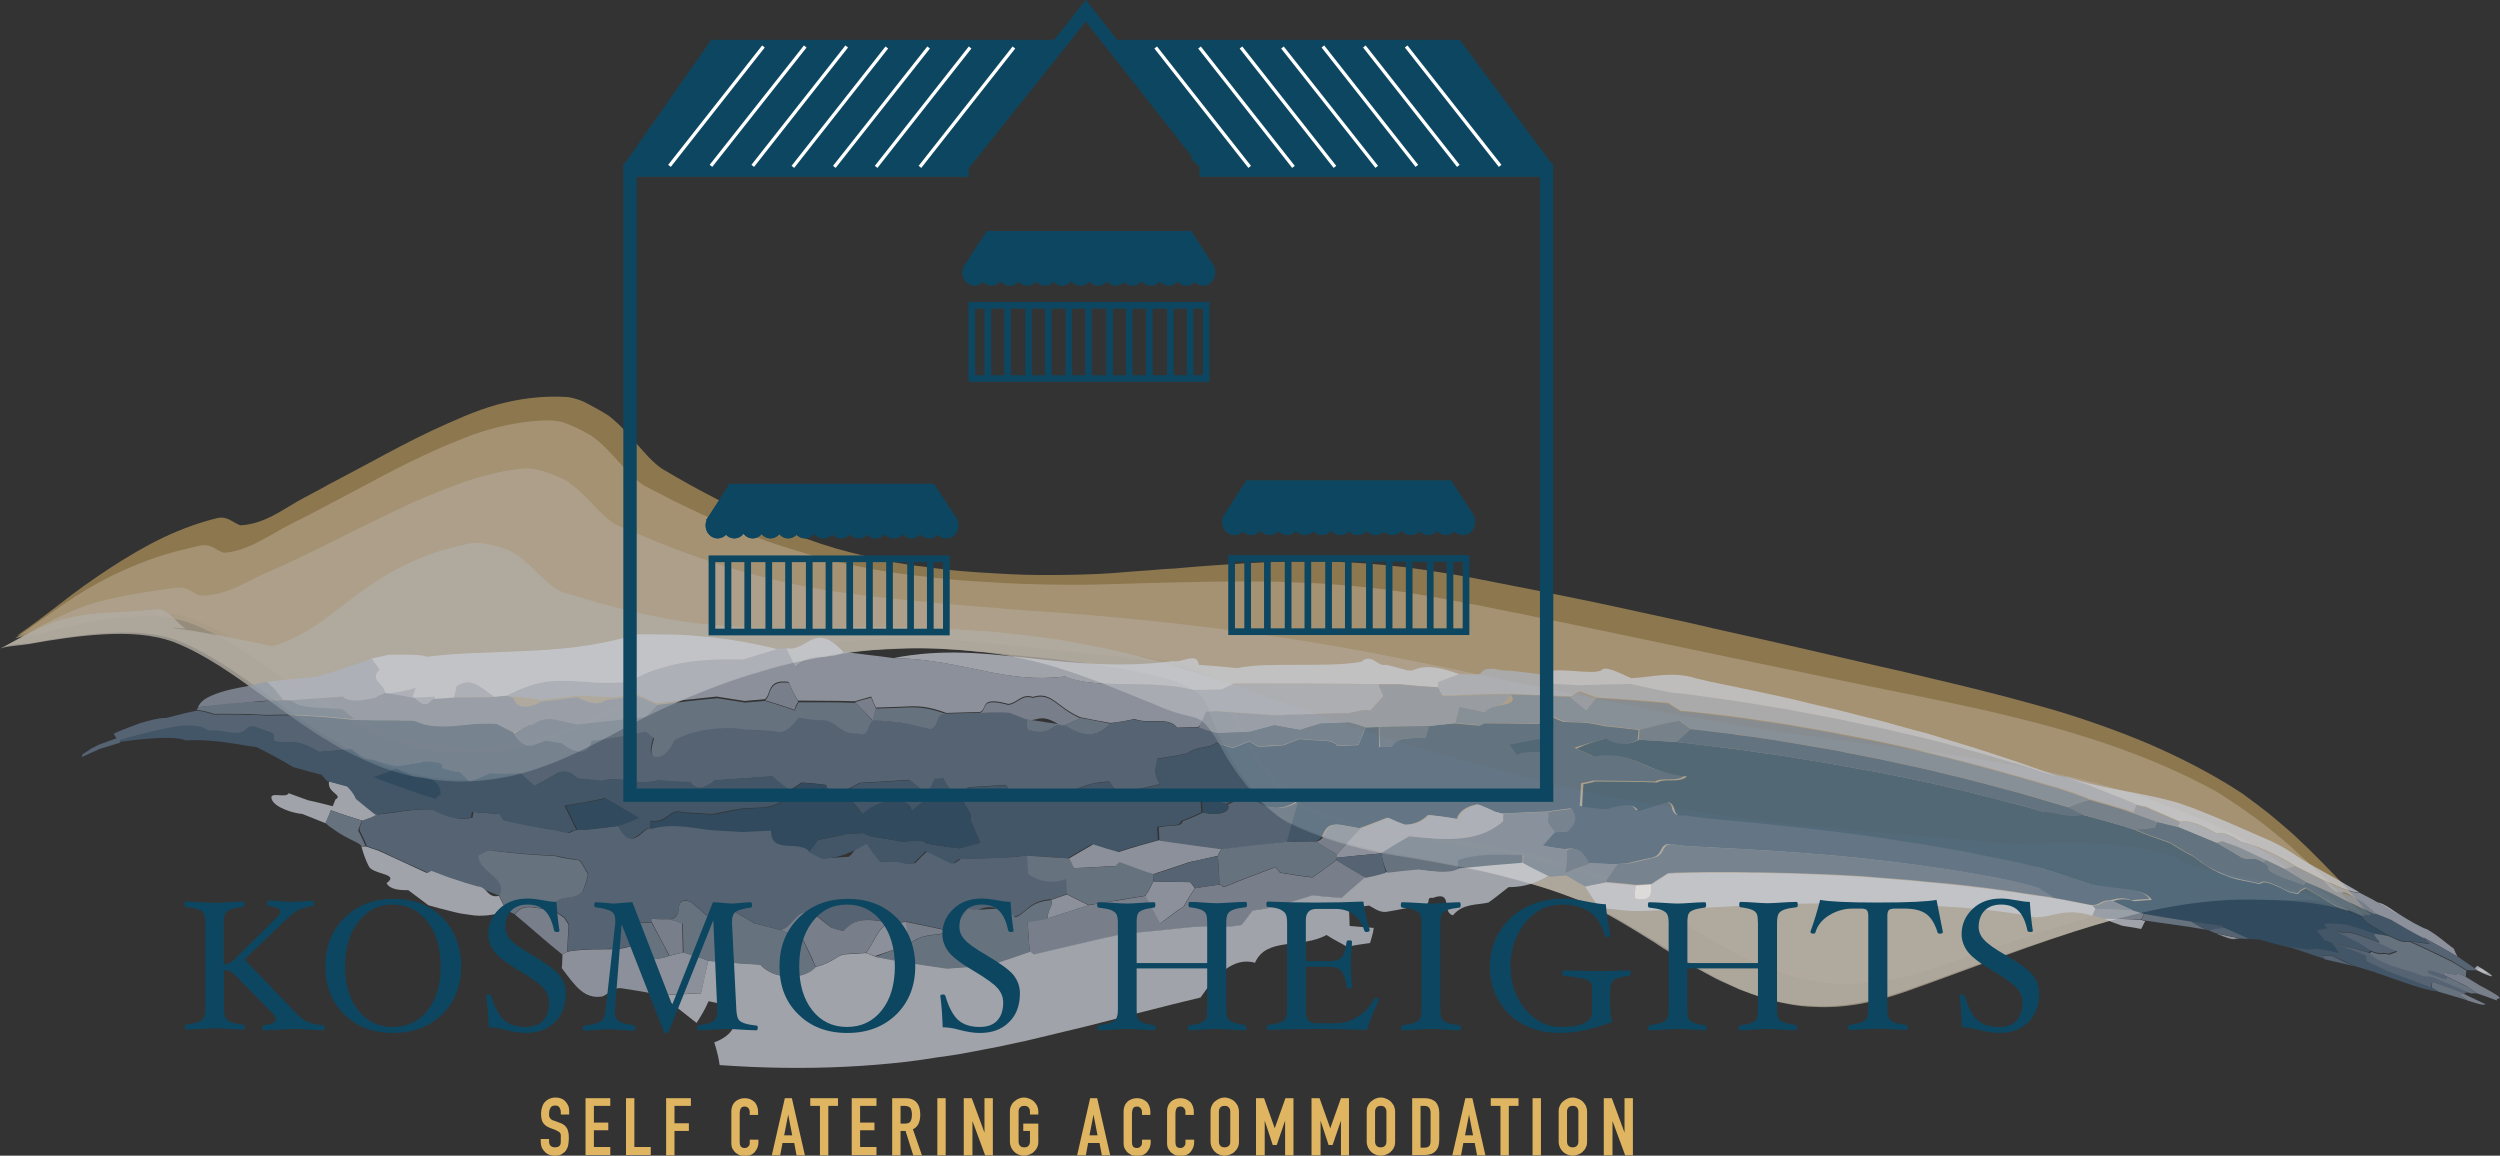 <?xml version="1.0" encoding="utf-8"?>
<!-- Generator: Adobe Illustrator 26.3.1, SVG Export Plug-In . SVG Version: 6.00 Build 0)  -->
<svg version="1.1" id="Layer_1" xmlns="http://www.w3.org/2000/svg" xmlns:xlink="http://www.w3.org/1999/xlink" x="0px" y="0px"
	 viewBox="0 0 747.6 345.6" style="enable-background:new 0 0 747.6 345.6;" xml:space="preserve">
<rect x="0" y="0" width="747.6" height="345.6" fill="#333333" stroke="none"/>
<style type="text/css">
	.st0{opacity:0.8;}
	.st1{opacity:0.8;fill:#E2B869;}
	.st2{opacity:0.8;fill:#EDD2A3;}
	.st3{opacity:0.8;fill:#F3E1C2;}
	.st4{opacity:0.8;fill:#F9F0E1;}
	.st5{opacity:0.85;}
	.st6{fill:#CACED7;}
	.st7{fill:#EDEEF2;}
	.st8{fill:#AEB4C1;}
	.st9{fill:#61758B;}
	.st10{fill:#48647C;}
	.st11{fill:#929CAC;}
	.st12{fill:#7B899C;}
	.st13{fill:#30546D;}
	.st14{fill:#0D4660;}
	.st15{fill:none;stroke:#0D4660;stroke-width:4;stroke-miterlimit:10;}
	.st16{fill:none;}
	.st17{fill:none;stroke:#0D4660;stroke-width:3;stroke-miterlimit:10;}
	.st18{fill:none;stroke:#FFFFFF;stroke-miterlimit:10;}
	.st19{fill:none;stroke:#0D4660;stroke-width:2;stroke-miterlimit:10;}
	.st20{fill:#E0B561;}
	.st21{fill:none;stroke:#0D4660;stroke-miterlimit:10;}
</style>
<g>
	<g>
		<g class="st0">
			<g class="st0">
				<path class="st1" d="M91,148.8c1.6-0.9,3.3-1.7,4.9-2.6c1.6-0.9,3.2-1.8,4.8-2.6c3.2-1.7,6.4-3.4,9.6-5.1
					c6.3-3.4,12.6-6.8,19-9.8c6.4-2.9,12.8-5.9,19.4-7.7c6.6-1.8,13.4-2.7,20.5-2.3c1,0,2,0.3,3.1,0.6c1,0.3,2.1,0.7,3.2,1.3
					c2.1,1.1,4.3,2.3,6.5,3.7c6.6,5.1,10.6,12.2,16,15.9c2.9,1.7,5.8,3.4,8.7,5c2.9,1.6,5.8,3.1,8.7,4.6c5.8,3,11.5,5.7,17.3,8.1
					c5.7,2.3,11.5,4.4,17.2,6.1c5.7,1.6,11.5,3,17.2,4.1c2.9,0.5,5.8,1,8.7,1.3c2.9,0.4,5.8,0.8,8.7,1.1c2.9,0.3,5.8,0.5,8.7,0.7
					c2.9,0.2,5.8,0.3,8.7,0.5c5.8,0.3,11.7,0.3,17.6,0.2c5.9-0.1,11.8-0.3,17.8-0.9c2.3-0.2,4.7-0.3,7-0.5c2.3-0.2,4.7-0.4,7-0.5
					c2.3-0.2,4.7-0.4,7-0.6c2.3-0.2,4.6-0.3,7-0.5c4.6-0.3,9.3-0.6,13.9-0.8c2.3-0.1,4.6-0.1,6.9-0.2c2.3,0,4.6,0,6.9,0
					c9.2,0,18.2,0.7,27.2,1.7c4.5,0.6,8.9,1.3,13.4,2l6.7,1.2l6.6,1.3c4.4,0.9,8.8,1.7,13.3,2.6c4.4,0.9,8.8,1.8,13.2,2.7
					c8.9,1.8,17.6,3.8,26.5,5.7c4.4,0.9,8.9,2,13.3,3c2.2,0.5,4.4,1,6.7,1.5c2.2,0.5,4.5,1,6.7,1.5c8.9,2,17.9,4.1,27,6.2
					c5.1,1.2,10.3,2.4,15.3,3.5c5.1,1.2,10.1,2.4,15.1,3.6c10.1,2.4,20,5,29.8,7.8c9.8,2.9,19.4,6.3,28.9,10.3
					c9.4,4.1,18.7,8.8,27.7,14.7c2.8,2,5.4,4,8.1,6.1c2.6,2.2,5.2,4.3,7.7,6.6c5,4.6,9.9,9.7,15.1,15.1c2.1,2.4,4.7,5.5,6.2,7.4
					c0.9,0.5,1.4,0.9,1.4,1.1c0,0.1-0.2,0.2-0.5,0.2c-0.2,0-0.4,0-0.6-0.1c-0.3,0-0.6,0-0.9-0.2c-5.3-2.8-12.9-4.5-20.3-5.8
					c-16.9-3-34-0.8-51.8,3.5c-8.9,2.2-18,5-27.3,8c-9.3,3-18.9,6.4-28.8,9.6c-10.3,3.4-19.6,4.8-28.2,4.3c-2.1-0.1-4.3-0.4-6.3-0.7
					c-2.1-0.3-4.1-0.8-6.1-1.3c-2-0.5-4-1.1-5.9-1.8c-1.9-0.7-3.9-1.5-5.8-2.4c-1.9-0.8-3.8-1.8-5.6-2.7c-1.9-1-3.7-1.9-5.6-3
					c-1.8-1.1-3.7-2.1-5.5-3.2c-1.8-1.1-3.7-2.2-5.5-3.3c-7.4-4.4-14.8-8.8-22.8-12.1c-2-0.7-3.9-1.4-5.8-2
					c-1.9-0.6-3.9-1.2-5.8-1.8c-3.8-1.1-7.7-2.1-11.4-3c-3.8-0.9-7.5-1.6-11.3-2.4c-3.7-0.7-7.5-1.3-11.2-1.9
					c-3.7-0.6-7.4-1.1-11.1-1.7c-3.7-0.5-7.4-1-11.1-1.7c-7.4-1.5-14.8-3.4-22.3-6.4c-3.8-2.3-7.6-5.7-10.8-9.5
					c-3.2-3.8-5.9-7.9-7.7-11.6c-3.8-6.6-4.8-10.8-6.6-14.1c-1.8-3.3-4.5-5.6-12-7.8c-9.8-2.1-19.1-3.2-28.6-4.1
					c-4.7-0.5-9.5-1-14.3-1.4c-4.9-0.4-9.9-0.9-15.2-1.5c-17.8-1.9-34.6-2.1-51.5,0.4c-16.8,2.3-33.6,6.9-51,14.9
					c-6.9,3.4-13.7,6.9-20.4,9.7c-6.8,2.9-13.5,5.2-20.2,6.3c-3.4,0.6-6.7,1-10.1,1c-1.7,0-3.4,0-5,0c-1.7-0.1-3.4-0.2-5-0.4
					c-3.4-0.4-6.7-1-10.1-1.9c-3.4-0.9-6.7-2.1-10.1-3.5c-5.4-2.3-10.5-5.1-15.3-8.1c-2.4-1.5-4.7-3.1-7-4.7
					c-2.3-1.6-4.6-3.2-6.8-4.8c-9-6.4-17.5-12.2-27-15.6c-6.6-2.2-13.7-2-21-1.1c-7.3,0.9-14.8,2.7-22.1,4.7
					c-1.5,0.4-2.8,0.6-4.2,0.7c-1.4,0.2-2.7,0.4-4.3,0.9c1.9-1.3,4-2.9,6.1-4.4c2.1-1.6,4.4-3.3,6.7-5.1c4.6-3.6,9.6-7.2,14.8-10.6
					c5.2-3.4,10.6-6.6,16-9.2c5.5-2.6,11-4.6,16.4-5.9c3-0.6,4.5,1.4,6.8,2.2c3.6-0.2,6.9-1.4,10.1-3.1
					C84.7,152.6,87.8,150.5,91,148.8z"/>
				<path class="st2" d="M86.6,156.9c6.5-3.2,12.9-6.7,19.2-10c3.2-1.7,6.3-3.3,9.4-5c1.6-0.8,3.1-1.6,4.7-2.4
					c1.6-0.8,3.1-1.6,4.7-2.3c3.2-1.5,6.3-3,9.5-4.3c3.2-1.3,6.4-2.7,9.7-3.7c6.5-2.1,13.3-3.4,20.3-3.5c1,0,2,0.1,3.1,0.3
					c1,0.2,2.1,0.6,3.1,1c2.1,0.9,4.3,2,6.4,3.2c3.3,2.3,6,5.3,8.4,8c2.5,2.8,4.8,5.3,7.5,7c2.9,1.5,5.8,3,8.7,4.5
					c2.9,1.4,5.8,2.8,8.6,4.1c5.8,2.6,11.5,5.2,17.2,7.2c2.9,1.1,5.7,2,8.6,2.9c2.9,0.9,5.7,1.8,8.6,2.6c5.7,1.5,11.5,2.7,17.2,3.8
					c5.7,1.1,11.5,1.7,17.3,2.4c5.8,0.7,11.6,1.1,17.4,1.4c5.8,0.4,11.6,0.6,17.5,0.7c5.8,0.1,11.7,0.1,17.6-0.1
					c9.3-0.3,18.4-0.5,27.5-0.7c9.1-0.1,18.2-0.3,27.2,0.1c4.5,0.2,9,0.3,13.4,0.7c4.4,0.3,8.9,0.8,13.3,1.3
					c8.8,1,17.5,2.7,26.2,4.3c34.7,6.8,69.2,14.4,105.6,21.8c20.6,4.4,40.9,8,60.7,13c19.8,5,39.1,11.4,57.6,21.5
					c2.8,1.8,5.6,3.6,8.3,5.5c2.7,1.9,5.3,3.8,7.9,5.9c2.6,2.1,5.2,4.2,7.7,6.6c2.6,2.3,5.1,4.7,7.8,7.2c2.1,2.3,6.2,6.1,9.2,8.8
					c2.9,3,5.1,3.7,2.2,3c-5.3-2.7-12.9-4.4-20.4-5.6c-16.9-2.8-34.1-0.6-51.9,3.9c-8.9,2.2-18,5.1-27.3,8.1
					c-9.3,3.1-18.9,6.4-28.8,9.7c-10.3,3.5-19.6,4.8-28.2,4.4c-2.1-0.1-4.3-0.4-6.3-0.7c-2.1-0.3-4.1-0.8-6.1-1.3
					c-2-0.5-4-1.1-5.9-1.8c-1.9-0.7-3.9-1.5-5.8-2.3c-1.9-0.8-3.8-1.8-5.6-2.7c-1.9-1-3.7-1.9-5.6-3c-1.8-1.1-3.7-2.1-5.5-3.2
					c-1.8-1.1-3.7-2.3-5.5-3.3c-7.3-4.4-14.8-8.8-22.7-12.1c-7.8-2.8-15.5-5.1-23-6.8c-3.8-0.9-7.5-1.7-11.3-2.4
					c-3.7-0.7-7.5-1.3-11.2-1.9c-3.7-0.6-7.4-1.2-11.1-1.7c-3.7-0.5-7.4-1.1-11.1-1.8c-7.4-1.5-14.8-3.4-22.2-6.5
					c-1.9-1.2-3.8-2.6-5.6-4.2c-1.8-1.6-3.5-3.5-5.1-5.4c-3.2-3.8-5.9-7.9-7.7-11.6c-3.8-6.7-4.8-10.8-6.5-14.1
					c-1.8-3.3-4.4-5.6-11.9-7.8c-9.8-2.1-19.1-3.3-28.5-4.2c-4.7-0.5-9.4-1-14.3-1.5c-4.9-0.4-9.9-0.9-15.1-1.5
					c-17.8-2-34.6-2.1-51.5,0.5c-16.8,2.4-33.6,7.1-51,15.2c-6.9,3.5-13.6,7-20.4,9.8c-6.8,2.9-13.5,5.2-20.2,6.4
					c-3.4,0.6-6.7,1-10.1,1c-1.7,0-3.4,0-5,0c-1.7-0.1-3.4-0.2-5-0.4c-3.4-0.4-6.7-1-10.1-1.9c-3.4-0.9-6.7-2.1-10.1-3.5
					c-5.4-2.3-10.5-5.2-15.3-8.2c-2.4-1.5-4.7-3.1-7-4.7c-2.3-1.6-4.6-3.2-6.8-4.8c-9-6.4-17.5-12.3-27-15.7
					c-6.6-2.2-13.7-2.1-21.1-1.3c-7.3,0.8-14.8,2.6-22.1,4.5c-1.5,0.4-2.8,0.5-4.2,0.7c-1.4,0.2-2.7,0.4-4.3,0.9
					c7.8-5.3,16.2-12,25.4-16.9c4.6-2.5,9.5-4.7,14.5-6.5c5-1.9,10.3-3.2,15.7-4.4c3-0.5,4.5,1.4,6.8,2.2
					C74.2,164.8,80.2,160.2,86.6,156.9z"/>
				<path class="st3" d="M79.6,171.3c6.5-2.8,12.8-5.9,19.1-9c6.2-3.1,12.4-6.2,18.7-9.2c3.1-1.5,6.2-3,9.4-4.3
					c3.2-1.3,6.3-2.6,9.6-3.8c1.6-0.6,3.2-1.2,4.9-1.7c1.6-0.5,3.3-1,4.9-1.4c1.7-0.4,3.3-0.7,5-1.1c1.7-0.3,3.4-0.5,5.1-0.7
					c3.9-0.4,8.2,1.4,12.5,3.3c1.6,1,3.1,2.2,4.5,3.4c1.4,1.3,2.7,2.6,3.9,3.9c2.5,2.6,4.8,5,7.4,6.4c2.9,1.2,5.7,2.3,8.5,3.5
					c2.8,1.2,5.6,2.3,8.4,3.4c2.8,1.1,5.6,2.1,8.3,3c1.4,0.5,2.8,0.9,4.1,1.4l4.1,1.3c5.5,1.7,10.9,3.1,16.3,4.3
					c5.4,1.2,10.8,2.2,16.2,3c5.4,0.7,10.8,1.5,16.3,2c2.7,0.3,5.5,0.5,8.2,0.8c2.7,0.3,5.5,0.5,8.2,0.8c2.8,0.2,5.5,0.5,8.3,0.7
					c1.4,0.1,2.8,0.2,4.2,0.3c1.4,0.1,2.8,0.2,4.2,0.4c5.6,0.5,11.3,0.9,17.1,1.2c36.2,2.8,69.4,7.1,102.3,13.8
					c4.1,0.8,8.2,1.6,12.3,2.5c4.1,0.8,8.2,1.7,12.4,2.6c8.3,1.7,16.6,3.5,25,5.2c4.2,0.9,8.5,1.7,12.7,2.6c4.3,0.9,8.6,1.7,13,2.5
					c8.7,1.7,17.6,3.2,26.7,4.7c41.2,7,82.3,8.7,121.5,21.9c6,2.5,13.5,4.9,20.6,8.3c3.6,1.7,7.1,3.6,10.5,5.5
					c3.3,2,6.4,4.1,9.2,6.2c4.4,3.9,23.6,15,18.1,13.1c-2.8-0.8-6.2-1.5-9.8-2c-3.6-0.5-7.5-0.8-11.4-1
					c-34.9-2.6-69.7,13.1-109.5,27.2c-10.3,3.7-19.6,5.3-28.2,4.8c-4.3-0.1-8.4-0.9-12.4-1.9c-2-0.5-3.9-1.2-5.9-1.9
					c-1.9-0.7-3.9-1.5-5.7-2.4c-7.6-3.3-14.7-8-22-12.5c-7.3-4.5-14.7-9.2-22.5-12.6c-3.9-1.5-7.7-2.9-11.5-4.1
					c-3.8-1.2-7.6-2.2-11.3-3.2c-3.7-1-7.5-1.9-11.2-2.6c-3.7-0.7-7.4-1.4-11.1-2.1c-7.4-1.4-14.7-2.2-22-4.1
					c-7.3-1.8-14.6-4.2-21.9-7.8c-7.6-4.9-14.7-14.7-18.3-21.9c-3.8-6.6-4.4-10.3-5.8-13.2c-1.4-2.9-3.5-5.1-11-7.6
					c-4.9-1.3-9.6-2.4-14.3-3.2c-4.7-0.9-9.3-1.4-14-2.1c-2.3-0.3-4.7-0.6-7.1-0.9c-2.4-0.2-4.8-0.5-7.2-0.7
					c-2.4-0.2-4.9-0.5-7.4-0.8c-1.3-0.1-2.5-0.3-3.8-0.4c-1.3-0.1-2.6-0.2-3.9-0.3c-8.9-0.9-17.5-1.3-26-0.8
					c-4.3,0.3-8.5,0.5-12.7,1.1c-4.2,0.6-8.4,1.3-12.6,2.2c-2.1,0.4-4.2,0.9-6.3,1.4c-2.1,0.5-4.2,1.1-6.3,1.7
					c-4.2,1.2-8.4,2.6-12.6,4.1c-8.4,3.1-16.9,6.8-25.5,11.3c-13.6,7.5-26.9,14.5-40.3,16.6c-6.7,1.1-13.4,1.1-20.1,0.2
					c-6.7-0.9-13.4-2.8-20.2-6c-10.9-4.9-20.2-11.8-29.2-18.5c-9-6.6-17.6-12.7-27-16.5c-6.6-2.4-13.8-2.7-21.1-2.3
					c-3.7,0.2-7.4,0.6-11.1,1.1c-3.7,0.5-7.5,1.1-11.2,1.8c-2.9,0.5-5.4,0.3-8.5,1.1c4-2.1,7.8-4.4,11.6-6.5c3.8-2,7.7-3.9,11.8-5.4
					c8.2-2.9,17.3-4.2,28.1-5.7c3-0.3,4.5,1.5,6.8,2.4c3.6,0.1,6.9-0.8,10.1-2.1C73.3,174.5,76.4,172.7,79.6,171.3z"/>
				<path class="st4" d="M81.3,193.3c10.2-3,16.6-8.8,24.6-14.8c8-5.9,17.6-12.5,34.2-15.9c3.8-0.8,8,0.5,12.2,2
					c6.5,3.3,10.5,10.1,15.7,12.4c5.6,1.7,11.2,3.4,16.7,4.8c2.8,0.7,5.5,1.3,8.2,1.9c2.7,0.6,5.4,1.2,8.1,1.6
					c5.4,1,10.8,1.5,16.1,1.9c5.4,0.4,10.7,0.6,16.1,0.6c10.7,0.2,21.6-0.4,32.6-0.2c2.8,0,5.5,0.1,8.3,0.1c1.4,0,2.8,0.1,4.2,0.1
					c1.4,0.1,2.8,0.1,4.2,0.2c2.8,0.2,5.6,0.3,8.4,0.5c1.4,0.1,2.8,0.2,4.3,0.3c1.4,0.1,2.8,0.2,4.3,0.4c4.5,0.4,8.8,0.9,13.1,1.5
					c4.3,0.5,8.4,1.4,12.4,2.1c4,0.8,8,1.6,11.8,2.5c3.9,1,7.6,2,11.3,3c1.8,0.5,3.7,1.1,5.5,1.6c1.8,0.6,3.6,1.1,5.4,1.7
					c3.6,1.2,7.1,2.3,10.6,3.5c3.5,1.1,6.9,2.4,10.4,3.7c3.4,1.2,6.8,2.5,10.2,3.6c6.8,2.5,13.6,4.9,20.5,7.1
					c3.5,1.2,7,2.3,10.5,3.3c3.6,1,7.2,2.1,10.8,3.1c14.6,4.2,30.2,8.5,47.9,12c20.1,4,38.4,6.7,57,8.7c9.3,1,18.6,1.8,28.2,2.6
					c4.8,0.4,9.7,0.8,14.7,1.2c5,0.4,10.1,0.9,15.3,1.4c6.4,1.1,18.3,0,29.9,0.4c11.6,0.3,22.7,2.2,28.5,5.7
					c2.3,1.8,14.1,3.4,24.1,6c10.1,2.5,18.4,5.9,15.4,5.5c-3-0.3-5.3-0.2-7.9-0.2c-2.5,0-5.3,0-9.2-0.1c-17.6-0.6-34.2,3-51.1,8
					c-8.5,2.6-17.1,5.5-26.1,8.7c-9,3.2-18.3,6.7-28.3,10.2c-10.3,3.7-19.7,5.3-28.5,4.8c-1.1-0.1-2.2-0.1-3.3-0.2
					c-1.1-0.1-2.1-0.3-3.2-0.4c-2.1-0.3-4.2-0.8-6.2-1.3c-2-0.6-4-1.2-6-1.9c-1-0.4-2-0.7-3-1.1l-2.9-1.3c-1.9-0.9-3.9-1.7-5.8-2.8
					c-1.9-1-3.8-2.1-5.7-3.1c-1.9-1.1-3.7-2.3-5.6-3.4l-2.8-1.7L495,282c-7.4-4.6-14.9-9.3-22.8-12.8c-3.9-1.5-7.7-2.9-11.5-4.1
					c-3.8-1.2-7.6-2.2-11.3-3.2c-7.5-2-14.9-3.3-22.2-4.7c-3.7-0.7-7.4-1.2-11-1.9c-1.8-0.3-3.7-0.6-5.5-1.1l-2.7-0.6l-2.7-0.7
					c-3.6-0.9-7.3-2-10.9-3.3c-1.8-0.7-3.6-1.4-5.5-2.2c-1.8-0.8-3.6-1.7-5.5-2.5c-1.9-1.2-3.8-2.8-5.6-4.5
					c-0.9-0.9-1.8-1.8-2.6-2.7c-0.8-1-1.7-1.9-2.5-2.9c-3.2-4-5.9-8-7.7-11.7c-1.9-3.3-3.3-5.2-4.4-6.4c-1.1-1.2-2.1-1.7-3.2-2.1
					c-2.3-0.7-5.3-0.9-12.5-4.1c-19-7.7-33.3-14-54.3-15.8c-2.2-0.2-4.4-0.4-6.6-0.5c-1.1-0.1-2.2-0.1-3.3-0.2
					c-1.1,0-2.2-0.1-3.3-0.1c-4.3-0.1-8.6,0.1-12.9,0.3c-1.1,0.1-2.1,0.1-3.2,0.2c-1.1,0.1-2.1,0.2-3.2,0.3
					c-2.1,0.2-4.2,0.5-6.3,0.8c-4.2,0.7-8.4,1.4-12.6,2.3c-4.2,0.9-8.4,2-12.5,3.3c-4.2,1.2-8.4,2.6-12.6,4.2
					c-8.4,3.2-16.9,6.9-25.5,11.4c-13.6,7.5-26.9,14.3-40.2,16.2c-1.7,0.3-3.3,0.4-5,0.6c-1.7,0.1-3.3,0.2-5,0.2
					c-3.3,0-6.7-0.2-10-0.7c-3.4-0.5-6.7-1.1-10.1-2.2c-1.7-0.5-3.4-1-5-1.7c-1.7-0.7-3.4-1.4-5.1-2.2
					c-10.9-4.9-20.2-11.9-29.2-18.5c-9-6.5-17.6-12.7-27-16.4c-6.6-2.4-13.8-2.7-21.1-2.3c-3.7,0.2-7.4,0.6-11.1,1.1
					c-3.7,0.5-7.5,1.1-11.2,1.8c-2.9,0.5-5.4,0.4-8.5,1.3c4-2,7.5-4.1,10.9-5.7c3.4-1.7,6.7-2.8,10.3-3.6c7.1-1.7,15-1.3,25.9-2.4
					c1.5-0.1,3,1,4.5,2.4c1.5,1.4,2.8,2.9,3.9,3.4c-4.4-0.4-4.9-0.4-3.3-0.1c1.6,0.2,5.4,0.7,9.7,1.5c4.3,0.7,9.2,1.7,13,2.5
					C78.6,192.6,81.3,193.3,81.3,193.3z"/>
			</g>
		</g>
	</g>
</g>
<g>
	<g>
		<g class="st5">
			<g class="st5">
				<g>
					<path class="st6" d="M479.9,263.9c2.9,0.3,6.1,0.5,9.2,0.9c-0.1,1.2-0.2,2.4-0.3,3.6c0.7,0.9,2.1,0.5,3.4,0.4
						c2.3-1.1,1.2-2.9,1.6-4.3c1.6-1.1,3.4-2.1,4.9-3.2c3-0.4,30.6-0.8,58,0.9c6.8,0.6,13.7,1,20.1,1.7c3.2,0.3,6.4,0.6,9.3,0.9
						c3,0.4,5.8,0.7,8.5,1c1.3,0.2,2.6,0.3,3.8,0.5c1.2,0.2,2.4,0.4,3.5,0.5c2.2,0.3,4.2,0.6,5.9,0.9c1.7,0.2,3.1,0.4,4.2,0.6
						c1.1,0.2,1.8,0.3,2.2,0.3c3.8,0.7,7.7,1.5,11.5,2.2c0.4,0.3,0.8,0.7,0.9,1c-0.3,0.7-0.6,1.3-0.9,2c-8.8-2.5-11.5,0.6-17.2,0.5
						c-2.7-0.7-10.9-2-21.9-2.9c-11.1-0.8-24.9-1.4-38.8-1.3c-13.9,0.1-27.8,0.8-39,1.4c-5.6,0.3-10.5,0.6-14.4,0.8
						c-3.9,0.2-6.7,0.2-8.2,0c-2.6-0.3-5.3-0.6-7.9-0.8c-1.6-2.1-2.9-4.3-4.3-6.4C476,264.6,477.7,264.4,479.9,263.9z"/>
				</g>
				<g>
					<path class="st7" d="M493.8,264.5c-0.4,1.4,0.7,3.2-1.6,4.3c-1.2,0.1-2.7,0.5-3.4-0.4c0.1-1.2,0.2-2.4,0.3-3.6
						C490.6,264.7,492.3,264.6,493.8,264.5z"/>
				</g>
				<g>
					<path class="st6" d="M740.8,288.8c3.1,1.8,4.5,2.9,4.4,3.1c-0.1,0.2-1.7-0.3-4.4-1.7c-0.2-0.2-0.6-0.5-0.8-0.6L740.8,288.8z"/>
				</g>
				<g>
					<path class="st7" d="M740,289.6c2.2,0.7,0-1.4,3.8,1.3C743.6,291.1,743.7,291.6,740,289.6z"/>
				</g>
				<g>
					<path class="st8" d="M79.8,203.9c1.3-0.2,2.6-0.3,3.8-0.4l3.7-0.4l7.3-0.7c3-0.8,5.7-1.7,8.5-2.6c1.4-0.4,2.7-0.9,4.1-1.4
						c1.3-0.5,2.7-1,4.1-1.5c0.6,1,1.4,2,2.2,3.1c-1.7,1.8-1.3,2.7-0.4,3.7c0.9,1,2,1.9,2.1,3.6c1.6-0.2,3.2-0.4,4.7-0.7l2.2-0.5
						c0.7-0.2,1.5-0.3,2.2-0.6c-0.3,1.1-0.6,2-1,3.1c-2.5,0.6-4.5,0.9-6.1,0.8c-1.7-0.1-3.2-0.4-4.6-0.8c-2.2,0.5-4.3,0.8-6,0.9
						c-1.8,0-3.2-0.4-3.9-1.2c-4.9,0.3-10.1,0.7-15.3,1.1c-0.9,0-1.7-0.1-2.6-0.1c-1-1.2-1.9-2.4-2.9-3.6
						C81.1,205.1,80.4,204.5,79.8,203.9z"/>
				</g>
				<g>
					<path class="st6" d="M111.2,196.9c1.6-0.3,3.4-0.7,5-1.1c4.8,0,9.6-0.2,11.5,0.6c4.7-0.6,9.3-0.9,14.1-1.1
						c4.9-0.2,9.8-0.4,14.7-0.6c10.2-0.4,21.5-1.3,33.9-5c6.1,0,12.6-0.1,19.5,0.6c6.9,0.6,14.4,1.8,22.9,3.9
						c-3.5,1-6.9,2.1-10.6,3.2c-5-0.1-10.8-0.1-16.7,0.8c-3,0.4-6,1.2-8.9,2.1c-2.9,0.9-5.7,2.2-8.4,3.8c-2,0.2-3.8,0.3-5.6,0.3
						c-1.7,0-3.4,0-4.9-0.1c-1.5-0.1-3-0.2-4.4-0.3c-1.4-0.1-2.8-0.2-4.1-0.2c-1.4,0-2.7-0.1-4,0.1c-1.4,0.1-2.7,0.3-4.1,0.6
						c-0.7,0.2-1.4,0.4-2.2,0.6c-0.7,0.2-1.5,0.5-2.2,0.8c-0.8,0.3-1.6,0.7-2.4,1c-0.8,0.4-1.6,0.8-2.5,1.2c-1.3,0.1-2.8,0.3-4,0.4
						c-2.3-1.6-4-3.1-5.7-3.8c-1.7-0.7-3.3-0.7-5.5,0.7c-0.3,1.2-0.5,2.3-0.7,3.4c-2,0.1-4,0.4-6,0.4c0-0.2,0.1-0.5,0.2-0.7
						c-0.9,0.1-1.9,0.1-2.9,0.2c-1,0-2,0.1-3.1,0.1c-0.2,0-0.6,0-0.8,0c0.3-1.1,0.6-2,1-3.1c-0.7,0.2-1.4,0.4-2.2,0.6l-2.2,0.5
						c-1.5,0.3-3.1,0.5-4.7,0.7c-0.1-1.7-1.2-2.6-2.1-3.6c-0.8-1-1.3-1.9,0.4-3.7C112.6,198.9,111.8,197.9,111.2,196.9z"/>
				</g>
				<g>
					<path class="st8" d="M136.5,205.2c2.2-1.4,3.8-1.4,5.5-0.7c1.7,0.7,3.4,2.2,5.7,3.8c-1,0.1-2.1,0.1-3.1,0.2c-1,0-2,0-3,0
						c-2,0.1-3.9,0-5.9,0C136.1,207.5,136.3,206.5,136.5,205.2z"/>
				</g>
				<g>
					<path class="st8" d="M151.8,207.9c0.9-0.5,1.7-0.9,2.5-1.2c0.8-0.4,1.6-0.7,2.4-1c0.8-0.3,1.5-0.5,2.2-0.8
						c0.7-0.2,1.5-0.4,2.2-0.6c1.4-0.3,2.7-0.5,4.1-0.6c1.4-0.1,2.7-0.1,4-0.1c1.4,0,2.7,0.1,4.1,0.2c1.4,0.1,2.9,0.2,4.4,0.3
						c1.5,0.1,3.2,0.1,4.9,0.1c1.7,0,3.6-0.1,5.6-0.3c2.7-1.6,5.5-2.9,8.4-3.8c2.9-0.9,5.9-1.7,8.9-2.1c5.9-0.9,11.8-0.9,16.7-0.8
						c3.7-1.1,7.1-2.2,10.6-3.2c1-0.1,1.7-0.1,2.5-0.2c0.9,1.9,1.7,3.7,2.8,5.6c2.2-2.5,5-2.8,7.6-3c2.6-0.1,5,0,6.6-1.5
						c4.9,0.7,10,1.2,14.9,1.9c10.4,0.1,18.9,2.2,27,3.8c8.1,1.7,15.7,2.8,24.4,1.7c5,2.1,11.5,2.2,18.2,2.3
						c6.7,0,13.8,0.1,19.8,1.7c2.9,0,5.8,0,8.7-0.1c1.3-0.6,2.6-1.2,3.9-1.8c14.3,0.1,28.8,0.1,43.1,0.2c0.3,1.2,0.8,2.3,1.4,3.5
						l-3.9,4.3c-2.4-0.3-4.2,0.4-6.3,0.8c-2.9,0.1-5.8,0.2-8.7,0.2c-4.7,0.1-9.2,0.3-13.9,0.4c-3-0.2-6-0.4-8.9-0.6
						c-2.9-0.2-5.8-0.4-8.7-0.6c-1.8,1.6-3.2,3.2-5,4.8c-2.1,0.1-3.9,0.1-6.3,0.2c-2.6-3.5-8.4-0.9-12.7-2.6c-2.3,0.5-4.9,1-7.2,1.2
						c-2.9-0.5-6.1-1.1-9-1.7c-7.2-3.1-8.6-7.9-14.2-6.1c-3.5-1.1-4.6,1.8-7.4,2.1c-8.7-2.4-6.1,1.4-8.4,2.4
						c-3.4,0.1-6.7,0.2-10.1,0.3c-5.8-2.2-9.2-2.1-12.5-1.9c-2.8,0.1-5.6,0.2-8.5,0.3c-0.6-0.9-0.9-2.1-1.5-3.3
						c-1.5,0.5-3.3,0.9-4.8,1.4c-5.9-0.2-11.5-0.1-17.1-0.2c-1.1-1.8-2-3.7-2.8-5.6c-6.6-0.9-5.1,3.8-7.1,5.2
						c-1.5,0.1-3.3,0.3-4.8,0.4c-0.3,0-0.8,0.1-1.3,0.1c-2.8-0.4-5.6-0.9-8.3-1.3c-6,0.6-12,1.3-17.9,2c-2-0.9-3.9-1.8-5.9-2.7
						c-2.4,0.3-4.8,0.6-6.9,0.9c-3.7-0.2-7.4-0.3-11.1-0.5c-3.6,0.5-7.2,0.9-10.7,1.3c-2.8-0.5-5.6-0.8-8.3-1
						C153,208.5,152.4,208.2,151.8,207.9z"/>
				</g>
				<g>
					<path class="st8" d="M168.2,285.3c0.6-0.1,0.9-0.5,1.5-0.7c1.9-0.4,3.8-0.5,5.5-0.6c1.7-0.1,3.3-0.1,4.9-0.1
						c3.1,0,5.9,0,8.5-0.9c1.6,1.2,3.6,2.4,5.2,3.6c2.7,0.4,4.7-0.2,6.5-0.8c1.3-0.4,2.7-0.6,4-1c2.4,0.7,5.1,1.5,7.5,2.5
						c-0.7,3.2-1.4,6.5-2.2,9.8c-4,0-7.8,0.3-11.7,0.5c-4.2-0.8-8.1-1.5-12.3-2.1c-2.3-0.2-3.4,1.6-5.5,2.5
						c-5.2,0.7-7.8-2.7-12.1-8.5c0-0.4,0.1-0.8,0.1-1L168.2,285.3z"/>
				</g>
				<g>
					<path class="st9" d="M108.3,245.4c1.6-0.5,3.1-1,4.4-1.8c3.9-0.4,6.6-0.8,9.2-1.2c2.5-0.3,4.8-0.5,7.7-0.3
						c2.7,1.3,4.8,2.1,6.6,2.5c1.8,0.4,3.4,0.3,5.1-0.1c0.1-0.6,0.2-1.1,0.3-1.7c2.7,0.2,5.4,0.5,8.2,0.6c0.4,0.6,0.9,1.2,1,1.8
						c2.2,0.6,4.4,1,6.6,1.5c2.2,0.4,4.4,0.8,6.7,1.2c2,0.2,4,0.7,6.1,1.2c0.8-0.4,1.6-0.8,2.6-1c0.8,0,1.5,0,2.3,0
						c3.3-0.4,6.7-0.7,10-1.2c2.2,4.2,3.9,4.3,5.4,3.4c1.5-0.9,2.8-2.9,4.4-2.6c6.9-2,13.9,0.1,18.6,0.4c2.8,0.1,6,0.4,8.8,0.5
						l8.5-0.4c-0.2,7.2,8.2,2.7,11.5,6.3c1.4,0.9,2.7,1.5,4,2.2c2.3-0.2,4.9-0.3,7.5-0.5c2-1.3,2.6-5,6-4c1.2,2.1,2.6,3.7,4,5.5
						c2.6-0.2,4.9-0.4,7.6,0.6c0.8-0.1,1.6-0.1,2.3-0.2c1.2-1.3,2.4-2.4,3.7-3.7c2.4,1.2,5.1,2.6,7.8,3.8c0.8-0.3,1.5-0.9,2.2-1.4
						c5.5-0.1,10.9-0.2,16.3-0.6c1-0.1,2.3-0.3,3.6-0.4l0.4,5.4c3,2.3,6.9,2.9,11.3,1.7c0.1,1.5,0.2,2.9,0.3,4.4
						c-1.5,0.4-3.3,1.2-4.8,1.6c-6.7,0.3-7.7,4.3-10.8,5.1c-0.5,0.1-0.8,0.1-1.3,0.2c-1.6-0.9-3.5-1.8-5.1-2.8
						c-5.8-0.9-8,4.1-12.1,6.3c-0.8,0.1-1.5,0.2-2.6,0.3c-3.7-0.8-7.7-1.6-11.4-2.4c-1.6,0.1-3.4,0.3-5,0.5
						c-4.7-1.3-7.8-1.2-9.9-0.5c-2.1,0.7-3.2,1.9-3.9,2.8c-1.3-0.2-2.7-0.6-3.7-1c-1.9-1.3-3.6-3-5.5-4.3c-5.1-1.9-5.8,4.6-9.8,5
						c-2.7-0.7-5.1-1.3-7.8-2c-2.4-1.6-5.1-3-7.8-4.6c-2.4-0.2-3.1,3.7-6.3,2.4c-1.6-1.4-3.3-3-5.1-4.4c-5.8-1.4-1.2,4.6-6.2,5.4
						c-1.6,0-3.5-0.1-5.1-0.1c0,0.2,0,0.7,0,1.1c-1.6-0.1-3.5-0.1-5.1-0.2c-0.5,2.4-0.8,4.8-1.4,7.2c-2.6,0.9-5.4,0.8-8.5,0.9
						c-1.5,0-3.2,0-4.9,0.1c-1.7,0.1-3.5,0.3-5.5,0.6c0.1-2.7,0.3-5.4,0.4-8.2c-0.5-0.7-0.8-1.3-1.3-2c-1.3-1-2.7-1.7-3.7-2.5
						c1.7-5.2,6.4-2,9.3-5.4c0.6-1.7,1.2-3.4,1.5-5.1c-0.8-1.3-1.5-2.8-2.5-4.1c-2.3-0.3-5-0.8-7.3-1.3c-6-0.3-11.8-0.7-17.7-1.4
						c-2.3-0.8-3.5,0.6-5.2,1.3c0,5,9.1,6.5,6.3,12.1c-9.8-3.9-15.2-5.8-21.7-7c-4.9-2.2-9.6-4.3-14.3-6.6c-1.3-0.4-2.6-0.8-3.8-1.3
						c-0.6-1.6-1.4-3.2-2.2-4.8C107.6,247.3,107.9,246.4,108.3,245.4z"/>
				</g>
				<g>
					<path class="st10" d="M244.5,251.2c2.8-0.6,5.9-1.1,8.7-1.8c1.5-0.1,3.4-0.2,4.9-0.3c0.8,0.4,1.6,0.6,2.4,1
						c3.2,0.5,6,1,8.9,1.5c2.6,0.3,5.7-1.2,7.6,0.6c3.4,0.7,6.6,1.1,10,1.5c2-0.7,4.1-1.1,6.1-1.7c-0.9-2.2-1.9-4.3-2.8-6.5
						c0-0.7-0.1-1.4-0.1-2.1c-1.2-1.8-2.1-3.6-3-5.4c0.7-1,1.4-1.7,2.4-2.5c1.6-0.1,3.4-0.2,4.9-0.3c2.1-0.1,4.1-0.3,6.2-0.4
						c0.9,1.1,1.7,2.2,2.5,3c3.9-0.5,7.4-1.2,11.3-1.7c0.3,0.2,0.8,0.6,1.1,0.8c1.1,0.4,1.9,0.7,2.7,0.9c6.8-3.6,10.1-3.8,13.5-4
						c2.1,4.5,5.7,3.8,7.7,2.4c2.3-0.4,4.9-1,7.2-1.6c-0.3-1.2-0.9-2.4-1.3-3.8c0.2-1.2,0.6-2.7,0.8-3.9c3.1-0.4,5.9-0.9,8.8-1.5
						c3.3-2.4,6.2-1.3,8.7-3.2c1.6,0.5,3.4,1,5,1.5c1.5-0.6,3.3-1.3,4.9-2c0.8,0.5,1.6,1.1,2.7,1.6c2.3-0.1,4.9-0.2,7.3-0.4
						c1.8-0.6,3.3-1.3,5.1-1.9c6.3,0.8,9.4-0.2,11.3,2.1c2.1-0.1,4.2-0.2,6.2-0.3c0.7-1.6,1.5-3.5,2.2-5.3l3.9-0.1
						c0,2.1,0.1,4.1,0.1,6c1.3-0.1,2.3-0.1,3.6-0.1c1.8-3.2,6.2-2.4,10.1-2.7c0.3-1.2,0.8-2.3,1-3.5c2.6-0.2,5.2-0.6,7.6-0.8
						c2.6,0.2,5,0.5,7.6,0.7c0.5-0.2,0.8-0.5,1.3-0.7c5.2,0,10.8,0.1,16.3,0.2c1.3-0.8,2.7-1.5,4-2.3c1,0.7,2.3,1.2,3.6,1.7
						c2.1,0.1,4.2,0.1,6.3,0.2c2.1,0.2,4.2,0.7,6.3,1.1c3.4,0.3,6.5,0.7,9.9,1.1c-0.1,1.1-0.2,2-0.3,3c-2.8,1.7-7.4,1.6-9.9-0.4
						c-2.9,0.8-6.1,1.8-9,2.7c1.8,0.8,3.3,1.4,5.1,2.3c6.3-1,10.1,0.3,13.8,1.9c3.8,1.7,7.6,3.6,14.1,4.1c-2.3,2.1-6.7,0.4-8.9,1.8
						c-6.2-0.2-12.3-0.2-18.5-0.3c-1,0.3-2.3,0.6-3.6,0.8c-0.1,2.2-0.2,4.6-0.4,6.8c2.5,0.2,4.8,0.6,7.3,0.7
						c6.2-1.8,8.2-1.5,9.6,0.6c2.9-0.9,6-1.9,8.9-2.8c2.7,1.2,1,2.8,3.1,4.1c0.8,0,1.5,0,2.5,0c1.3,0.7,27.9,2.5,54.1,6.1
						c3.3,0.5,6.5,1,9.7,1.5c1.6,0.2,3.2,0.5,4.8,0.7c1.6,0.3,3.1,0.5,4.6,0.8c3.1,0.5,6,1,8.8,1.5c2.8,0.6,5.4,1.1,7.9,1.6
						c2.5,0.5,4.7,0.9,6.8,1.4c2,0.5,3.8,0.9,5.3,1.2c3,0.7,4.8,1.2,5.1,1.3c2.3,0.8,4.7,1.5,6.8,2.2c2.3,0.7,4.4,1.4,6.7,2.2
						c0.9,0.2,1.9,0.4,2.8,0.5c0.9,0.2,1.9,0.3,2.8,0.4c1.8,0.2,3.6,0.4,5.3,0.6c3.3,0.5,6.1,1.2,7.5,3.2c-1.9,0.1-3.6,0.2-5.3,0.4
						c-3.4-1.2-5.2-0.2-6.4,0c-3.4,0-3.1,1.7-5.9,1.4c-3.8-0.8-7.7-1.5-11.5-2.2c-0.6-0.4-1.3-0.8-2-1.2c-0.7-0.4-1.4-0.8-2-1.2
						c0.1-0.3-1.4-0.8-4.1-1.5c-2.8-0.7-6.7-1.7-11.6-2.5c-2.4-0.4-5.1-0.9-7.9-1.4c-2.8-0.5-5.8-0.9-8.9-1.3
						c-6.1-1-12.8-1.7-19.4-2.5c-26.7-2.9-54.4-3.5-56.4-4.1c-6.1-1.5-3.3,2.9-7.5,3.8c-2.3,0.5-4.8,1-7.3,1.7
						c-1,0.1-2.2,0.1-3.5,0.2c-2.7,0-5.7-0.2-8.4-0.2c-1.8-3.5-3.5-5.1-6.7-4.2c-2.5-0.3-5-0.7-7.2-1.2c1.3-1.4,2.4-2.7,3.7-4
						c1.3-0.1,2.5-0.1,3.8-0.2c3.7-3.3,2-5,1.3-6.9c-2.3,0.4-4.8,0.6-7.1,1c-4.6,0.1-9.1,0.4-13.5,0.6c-1-0.3-1.5-0.4-2.5-0.7
						c-1.5-0.8-3.3-1.5-4.8-2.1c-3.3,0.7-5.4,2.1-6.1,4.4c-2.8-0.5-5.6-0.9-8.6-1.2c-1.8,1.9-4.3,2.9-7.1,2.9
						c-1.8-0.6-3.3-1.3-5.1-2.1c-2.8,1.1-5.6,2.2-8.4,3.2c-2-0.4-4.1-0.7-6.2-1.1c-5.4-0.4-3.4,4.3-7.2,5.1c-2.8-0.1-5.6,0-8.7,0
						c1.1-4.1,2.2-8.1,3.4-12c-5.1,2.9-8.9,2.3-13.7-0.8c-1.5,0.1-3.4,0.3-4.9,0.4c-0.8,0.4-1.5,0.7-2.5,1.2
						c-2.3-0.4-4.9-0.7-7.6-1.3c0.1,1.4,0.1,2.6,0.2,3.7c-2,1-3.8,1.8-6.1,2.6c0.1,1.8-3.8,1-7.1,1.8c0.1,1.2,0.2,2.7,0.2,3.9
						c-4.1,1.1-8.1,2.2-12.2,3.6c-2.6-0.7-5.3-1.5-7.6-2.3c-2.5,1.4-4.7,2.7-7.2,4.2c-4.2-0.4-8.3-0.6-12.5-0.8
						c-1.3,0.1-2.6,0.3-3.6,0.4c-5.4,0.4-10.9,0.5-16.3,0.6c-0.7,0.5-1.5,1.1-2.2,1.4c-2.7-1.2-5.4-2.6-7.8-3.8
						c-1.2,1.3-2.4,2.4-3.7,3.7c-0.8,0.1-1.6,0.1-2.3,0.2c-2.7-1-5-0.8-7.6-0.6c-1.4-1.8-2.8-3.4-4-5.5c-7,4.1-10.2,4.3-13.5,4.5
						c-1.3-0.7-2.7-1.3-4-2.2C243,253.4,243.8,252.4,244.5,251.2z"/>
				</g>
				<g>
					<path class="st8" d="M259,285c2.9-4.1,4-8.3,7.1-8.8c1.6-0.1,3.4-0.3,5-0.5c0.2,2.4,0.3,4.5,0.4,6.9c-3.4,1.1-6.4,2.1-9.8,3.3
						C260.6,285.6,259.8,285.2,259,285z"/>
				</g>
				<g>
					<path class="st11" d="M307.3,275.6c2.1-0.3,4.1-0.7,6.1-1c4-1.3,8.1-2.6,12.1-3.9c2.8-0.5,5.9-1,8.7-1.4
						c2.8-0.5,5.6-0.9,8.4-1.4c1.4,2.7,2.9,5.5,4.4,8.3c2.2-1.7,4.6-3.5,7.1-5.2c0.9-1.8,2.1-3.6,3.3-5.4c2.5-0.4,4.8-0.7,7.3-1.1
						c0.3,0.2,0.8,0.5,1.3,0.8c5-2.1,10.3-4,15.5-6c0.5,0.7,0.8,1.2,1.3,1.7c3.3,0.5,6.4,1.1,9.7,1.4c2.5-1.8,4.7-3.3,7.2-5.2
						c2.9,1.9,5.9,3.5,8.7,5.2c-2.5,2.1-4.9,4-7.1,6.2c-2.8-0.2-5.8-0.4-8.6-0.8c-4,1.3-8,2.4-12,3.6c-2,0.3-4,0.6-6,1
						c-1.2,1.4-2.1,2.9-3.3,4.3c-2.5,0.4-4.8,0.8-7.3,0.3c-2.5,0.3-4.8,0.3-7.4,0.3c-3.3,0.4-6.3,0.6-9.6,1
						c-4.1,0.4-8.1,0.7-12.2,1.3c-4.3,0.9-8.5,1.9-12.8,2.9c-4.3,1-8.5,2-12.8,3c-0.3-0.4-0.8-0.8-1.4-0.9
						C307.7,281.5,307.5,278.6,307.3,275.6z"/>
				</g>
				<g>
					<path class="st8" d="M314.3,269.1c1.5-0.4,3.3-1.2,4.8-1.6c2.1,1,4.3,2.2,6.4,3.2c-4,1.3-8.1,2.6-12.1,3.9
						C313,272,315.2,270.9,314.3,269.1z"/>
				</g>
				<g>
					<path class="st8" d="M319.7,256.7c2.5-1.4,4.7-2.8,7.2-4.2c2.4,0.8,5,1.6,7.6,2.3c4-1.3,8.1-2.5,12.2-3.6
						c6.2,0.9,12.5,1.8,18.7,2.6c-0.5,0.6-1,1.3-1.2,2.1c-2.8,0.6-5.8,1.4-8.6,1.9c-3.5,1.3-7.3,2.4-10.8,3.6
						c-3.6-0.7-7.6-1.6-11.2-2.4c-4.1,0.1-8.2,0.5-12.4,0.6C319.8,258.1,319.7,257.4,319.7,256.7z"/>
				</g>
				<g>
					<path class="st8" d="M344.9,263.6c3.6,0.1,7.4,0.1,11,0.2c0.6,0.7,1.1,1.3,1.4,1.8c-1.2,1.8-2.4,3.6-3.3,5.4
						c-2.5,1.6-4.9,3.5-7.1,5.2c-1.4-2.7-2.9-5.5-4.4-8.3C343.6,266.5,344.2,264.9,344.9,263.6z"/>
				</g>
				<g>
					<path class="st8" d="M406.9,247.8c2.8-0.9,5.6-2.1,8.4-3.2c1.8,0.8,3.3,1.5,5.1,2.1c2.8,0,5.3-1.1,7.1-2.9
						c3.1,0.3,5.9,0.6,8.6,1.2c0.8-2.3,2.8-3.7,6.1-4.4c1.5,0.6,3.3,1.3,4.8,2.1c1,0.3,1.5,0.4,2.5,0.7c0,0.8,0,1.5-0.1,2.3
						c-7.5,6.6-18,5.6-28.1,4.5c-2.8,1.6-5.5,3.3-8.3,5c-4.5,0.4-8.8,0.8-13.4,1.3c0-0.4,0-0.7,0-0.9
						C402.1,252.9,404.4,250.3,406.9,247.8z"/>
				</g>
				<g>
					<path class="st8" d="M430,205.5l0-1.5l6.4-2.4c1.6,0,3.5,0.1,5.1,0.1c2.4,0.2,0.6-2.9,7.8-1.2c0.8,0,1.6,0.1,2.7,0.1
						c2.9,0.3,5.9,0.7,8.8,1.1c1.3,0.9,2.6,1.8,3.9,2.6c2.4,0.1,5.1,0.3,7.5,0.4c5.4-0.2,10.5-0.2,15.6-0.4c4.2,1,8.5,1.9,12.7,2.7
						c0.4,0,2.5,0.2,5.9,0.6c3.3,0.5,7.9,1.1,13.4,1.9c2.7,0.4,5.6,0.9,8.7,1.4c1.5,0.3,3.1,0.5,4.7,0.8c1.6,0.3,3.2,0.6,4.9,0.9
						c3.3,0.6,6.7,1.3,10.2,1.9c3.4,0.7,6.9,1.5,10.4,2.2c1.7,0.4,3.5,0.7,5.2,1.1c1.7,0.4,3.4,0.8,5.2,1.2c3.4,0.8,6.8,1.6,10,2.4
						c3.2,0.9,6.4,1.7,9.3,2.5c1.5,0.4,2.9,0.8,4.3,1.2c1.4,0.4,2.8,0.8,4.1,1.2c10.4,3,17.6,5.4,18.4,5.6c1.3,0.3,2.6,0.5,4,0.7
						c1.7,0.6,3.3,1.3,5,2l5,2c3.3,1.3,6.6,2.6,9.9,4c-0.4,0.8-0.7,1.5-1,2.3c-1.1-0.4-2.1-0.7-3.2-1.1c-1.1-0.3-2.2-0.6-3.3-1
						c-2.2-0.6-4.4-1.3-6.6-1.9l-4.8-1.8c-1.6-0.6-3.2-1.1-4.8-1.6c-1.4-0.2-28.1-8.7-55.6-14.2c-3.4-0.7-6.9-1.4-10.3-2
						c-3.4-0.7-6.8-1.2-10-1.8c-6.5-1.2-12.7-2-18-2.8c-5.3-0.8-9.8-1.2-13.1-1.6c-3.3-0.4-5.3-0.5-5.7-0.5
						c-1.3-0.8-2.5-1.5-3.8-2.4c-3.6-0.3-7.2-0.7-10.7-0.9l-10.7-0.7c-1.8-0.6-3.4-1.2-5.2-1.9c-0.8,0.6-1.7,1-2.5,1.5
						c-1.9-0.1-3.5-0.2-5.1-0.2c-4.3-0.2-8.8-0.3-12.7-0.5c-6.1-0.1-11.9,0.2-18,0.5l-2.4,0C430,207.2,430,206.4,430,205.5z"/>
				</g>
				<g>
					<path class="st10" d="M644.2,247.5c0.3-0.6,0.6-1.2,0.9-1.8c2.1,0.5,4.2,1,6.2,1.5c3.9,1.6,7.8,3.2,11.6,4.8
						c2.5,1.5,5.2,3,7.6,4.5c3.3,1.1,2.4-0.9,6.4,1.4c3.4,2-0.5,1.7,3.7,3.4c2.9,1.7,4.7,1.7,8.3,3.3c0.2-0.3,0.4-0.7,0.6-1
						c2.7,1.1,5.4,2.3,8,3.5c1.2,0.6,2.3,1.2,3.5,1.8c2.9,1.3,5.9,2.8,9,4.3c0,0,0.1-0.1,0.1-0.2c1.5,0.6,3.3,1.3,4.8,1.9
						c3.4,2,7,4.1,9.8,5.5c0.8,0.7,1.3,1.2,1.8,1.8c-1.9-0.2-3.9-0.6-5.8-0.7c-0.7,0-1.3-0.1-1.7,0c-0.5-0.1-0.9-0.2-1.4-0.3
						c-1.2-0.5-2.2-0.9-3.4-1.5c-2.2-1.3-4.2-2.4-6.4-3.8c-0.5-0.6-1-1.2-1.7-1.9c-2.7-1.1-5.3-2.3-8-3.4c-2.9-1.7-5.7-3.4-8.6-5.2
						c-1.8,0.7-2.1,1.3-2.4,1.8c-1-0.3-1.9-0.4-2.7-0.6c-5.5-2.8-7.7-3.7-8.7-2.4c-4.7-1.1-7-1.3-9.8-2.4c-2-0.8-3.6-1.5-4.8-2.2
						c-1.2-0.6-2.1-1.2-2.8-1.8c-1.5-1.1-2.4-2-4.2-2.7c-1.8-1.1-3.5-2.2-5.3-3.2c-3.4-1.2-7.1-2.4-10.4-3.9
						C640.3,247.8,642.4,247.7,644.2,247.5z"/>
				</g>
				<g>
					<path class="st8" d="M651.9,245.8c3-0.7,7.2,1.5,10.9,3.5c2.2-0.7,5.5,1.5,7.3,2.5c6.7,1.5,14.5,6.1,16.2,7.3
						c-1.1,0.3-2.2,0.5-3.3,0.7c-1.9-0.9-3.8-1.8-5.7-2.7c-2.6-1.3-5.5-2.6-8.1-3.8c-1.5-0.5-3.2-1.2-4.7-1.7
						c-0.7,0.1-1,0.3-1.7,0.4c-3.9-1.6-7.8-3.2-11.6-4.8C651.6,246.5,651.8,246.2,651.9,245.8z"/>
				</g>
				<g>
					<path class="st8" d="M670,280.7c-2.6-0.3-0.7,1.2-7.2-1.5C665.2,279.7,667.5,280.1,670,280.7z"/>
				</g>
				<g>
					<path class="st8" d="M694.4,263.1c5.3,2.4,9.2,4.1,11.1,3.8c1.4,0.7,3,1.6,4.4,2.3c2.2,1.4,4.5,2.7,6.5,4l0.3-0.3
						c3.5,2.3,7.4,4.5,9.1,5c3.9,2.3,5.2,3.8,8,5.8c0.3,0.8,0.6,1.5,1.1,2.4c-3.4-2-6.6-3.8-10.1-5.7c0,0-0.1,0.1-0.1,0.1
						c-2.8-1.4-6.4-3.5-9.8-5.5c-1.5-0.6-3.2-1.3-4.8-1.9c-2.3-1.7-4.8-3.5-7-5.3c-4.1-2.4-1.1,0.6-5.1-1.3
						C696.9,265.5,695.5,264.2,694.4,263.1z"/>
				</g>
				<g>
					<path class="st6" d="M92.1,239.3c2.3,0.5,4.8,1.1,7.4,1.8c0.3-0.7,0.5-1.3,0.8-2c2.5-1.5-2.6-1.9-1.9-5.5
						c2,0.5,3.9,1.1,5.9,1.6c0.9,1,1.9,1.9,2.6,3.7c1.9,1.5,3.9,3.2,5.8,4.7c-1.3,0.8-2.9,1.3-4.4,1.8c-1.6-0.5-3.1-1-4.7-1.5
						c-1.5-0.5-3.1-1-4.6-1.6c-0.5,1.3-1.1,2.7-1.6,3.9c-2.4-1-4.8-1.9-7-2.8c-2.7-0.2-8.2-1.9-9.1-4.3c-1.1-2.7,4.3-0.2,5-1.9
						C88.2,237.9,90.1,238.6,92.1,239.3z"/>
				</g>
				<g>
					<path class="st6" d="M109.4,253.1c1.3,0.5,2.6,0.9,3.8,1.3c4.7,2.2,9.5,4.4,14.3,6.6c0.6,0,1.2-0.3,1.5-0.6
						c2.3,0.9,4.6,1.8,6.9,2.5c2.3,0.8,4.6,1.5,7,2.2c2.8,0.1,2.8,3.6,6.3,2.8c0.7,1.5,1.4,2.8,2.3,4.3c-1.9,0.9-3.7,1.3-5.5,1.5
						c-1.8,0.2-3.5,0.2-5.3-0.1c-0.9-0.1-1.8-0.3-2.8-0.4c-1-0.2-1.9-0.4-3-0.7c-1-0.3-2.1-0.5-3.2-0.8c-1.1-0.3-2.3-0.6-3.6-1
						c-2-1.5-4-3-6-4.5c-2,0-5.4,0-6.5-2.1c2.1-1.5,0.9-2.2-0.8-2.7c-1.8-0.6-4.1-1.2-4.6-2.5c-0.9-1.8-1.6-3.8-2.1-5.7
						C108.5,253.3,109.1,253.2,109.4,253.1z"/>
				</g>
				<g>
					<path class="st6" d="M168,289.4c4.3,5.8,6.9,9.2,12.1,8.5c2.1-0.8,3.2-2.7,5.5-2.5c-2.3-0.2-3.4,1.6-5.5,2.5
						C174.8,298.7,172.3,295.2,168,289.4z"/>
				</g>
				<g>
					<path class="st6" d="M168,288.4c0,0.2,0,0.6-0.1,1C168,289,168,288.6,168,288.4z"/>
				</g>
				<g>
					<path class="st6" d="M209.6,297.1c0.7-3.4,1.5-6.6,2.2-9.8c5.4,0.4,10.5,0.9,15.5,1.1c2.1,2.4,5.4,3.5,8.5,3.6
						c3.2,0.1,6.2-0.9,8-2.8c5.5-1.4,6.7-3.7,8.8-3.8c2.1-0.1,4.2-0.3,6.3-0.4c0.8,0.2,1.6,0.6,2.7,1c3.6,0.7,7.2,1.3,10.8,1.9
						l10.7,1.6c4.2-0.4,8.4-0.4,12.5-0.9c4.1-1.4,8.1-2.7,12.2-4.1c0.5,0.1,1.1,0.5,1.4,0.9c4.3-1,8.6-2,12.8-3
						c4.2-1,8.5-2,12.8-2.9c4.1-0.6,8.1-0.9,12.2-1.3c3.3-0.4,6.3-0.6,9.6-1c2.5-0.1,4.8-0.1,7.4-0.3c2.6,0.5,4.8,0.1,7.3-0.3
						c1.2-1.4,2.1-2.9,3.3-4.3c2-0.3,4-0.6,6-1c4-1.1,8-2.3,12-3.6c2.8,0.4,5.8,0.6,8.6,0.8c2.2-2.1,4.7-4.1,7.1-6.2
						c2-0.4,4-1,6-1.5c3.3-0.4,6.3-0.7,9.5-1c7.3,1.1,10,0.9,12-0.3c3.2-0.3,6.4-0.6,9.6-0.9c3.2-0.3,6.4-0.5,9.6-0.8
						c2.7,1.4,5.4,2.6,8,4.1c-3.3,2-7,3.4-11.9,3.4c-2,1.5-3.7,3-6,4.6c-3.5,0.8-7.6,0.2-10.6,3.8c-3.5-0.8,0.2-7.5-6-5.2
						c-2.2-0.3-0.5,1.5-2.2,2c-2,0.3-4,0.7-5.9,1.1c-2,0.4-4,0.8-6,1.1c-2.2,0.1-3.5-1.2-5-1.9c-2,0.3-3.7,0.5-6,0.8
						c0.1,1.8,0.1,3.5,0.2,5.3c2.5,0.2,5,0.4,7.2,0.6c-0.2,1.7-0.7,3-1.1,4.5c-2.9,0.4-4.9,0.7-6.9,1.1c-2-1.2-4-2.1-6.1-3.5
						c-7.8,4.2-18,0.5-21.4,8.3c-6.4-1.8-11.6,3.5-16.3,10.4c-11.4,2.7-22.9,5.8-34.5,8.7l-17.5,4.2l-8.9,1.9
						c-2.9,0.6-6,1.1-8.9,1.7c-3,0.6-6,1-9,1.4l-4.5,0.7c-1.5,0.2-3,0.4-4.5,0.6c-6.1,0.7-12.2,1.2-18.4,1.5
						c-12.4,0.6-24.9,0.4-37.6-0.5c-0.3-2.3-0.9-4.5-1.6-6.8c6-2.2,7.2-6.1,6.2-10.8c-2.4-0.3-5.2-0.9-7.9-1.5
						c-1,2.3-2.3,4.5-3.6,6.5c-3.6-2.8-6.9-5.5-10.5-8.2C201.7,297.4,205.5,297.2,209.6,297.1z"/>
				</g>
				<g>
					<path class="st6" d="M252.2,195c-1.6,1.5-4,1.4-6.6,1.5c-2.6,0.1-5.4,0.5-7.6,3c-1.1-1.9-2-3.7-2.8-5.6
						C241.6,194.9,243.6,185.5,252.2,195z"/>
				</g>
				<g>
					<path class="st6" d="M370,199.8c8.9-2,26.5,0,37.1-1.9c3.2-2.8,4.6,1.6,7.5,0.9c2.4,0.6,4.3,1.1,6.4,1.7c0.5,0,1.1,0,1.3,0
						c2.9-1.3,6.4-1.7,14.1,1.1L430,204l0,1.5c-3.7-0.2-7.7-0.5-11.4-0.9c-2.1,0-4.2,0-6.4,0c-14.3-0.2-28.8-0.2-43.1-0.2
						c-1.3,0.6-2.6,1.2-3.9,1.8c-2.9,0.1-5.8,0.1-8.7,0.1c-6-1.6-13.1-1.6-19.8-1.7c-6.8-0.1-13.3-0.2-18.2-2.3
						c-8.7,1.1-16.3,0-24.4-1.7c-8.1-1.6-16.6-3.7-27-3.8c15.2-3,28.3-1.3,41.5,0.1c13.2,1.4,26.5,2.8,42.2,0.8
						c2.7,0.6,7.2-2.9,7.7,1.1C362.6,199.1,366.3,199.4,370,199.8z"/>
				</g>
				<g>
					<path class="st6" d="M441.5,201.7c2.4,0.2,0.6-2.9,7.8-1.2C442.1,198.8,443.9,201.9,441.5,201.7z"/>
				</g>
				<g>
					<path class="st6" d="M460.8,201.6c-2.9-0.3-5.9-0.7-8.8-1.1C454.9,200.9,457.8,201.3,460.8,201.6z"/>
				</g>
				<g>
					<path class="st6" d="M619,232.8c1.9,0.5,3.7,1,5.4,1.4c1.7,0.4,3.3,0.8,4.8,1.1c3,0.7,5.7,1.1,8.2,1.6c5,1,9.4,1.8,14.6,3.4
						c4.5,1.5,9.1,3.5,13.8,5.4c4.6,2,9.2,4,13.5,5.9c2.3,1.1,4.2,2.2,5.9,3.3c1.7,1.1,3.3,2.2,5,3.2c5.1,2.8,10.4,5.8,15.3,8.7
						c-1.9,0.3-5.8-1.4-11.1-3.8c-2.6-1.3-5.4-2.7-8-4c-1.7-1.2-9.4-5.7-16.2-7.3c-1.8-1.1-5.2-3.2-7.3-2.5c-3.7-2-7.9-4.2-10.9-3.5
						c-0.2-0.1-0.7-0.3-1.2-0.5c-3.1-1.4-6-2.6-9.2-4c-0.8-0.1-1.6-0.3-2.6-0.6c-3.3-1.4-6.6-2.7-9.9-4l-5-2
						C622.4,234.1,620.7,233.5,619,232.8z"/>
				</g>
				<g>
					<path class="st6" d="M640.3,275.1c0.2,0.1,0.7,0.2,1.2,0.3l-1.2,2.4c-2.9-0.6-4.4-0.7-5.8-1c-2-0.7-3.6-1.3-5.3-2.1
						C632.8,274.8,636.5,274.8,640.3,275.1z"/>
				</g>
				<g>
					<path class="st6" d="M710,269.3c1.9,1.3,1-0.4,6.8,3.7l-0.3,0.3C714.4,272,712.2,270.6,710,269.3z"/>
				</g>
				<g>
					<path class="st11" d="M59.2,211.5c0.4-0.8,0.8-1.7,2.7-2.8c0.9-0.5,2.2-1.1,4.1-1.7c0.9-0.3,2-0.6,3.3-0.9
						c1.2-0.3,2.6-0.5,4.1-0.8c1-0.2,2.1-0.4,3.2-0.7c1.1-0.2,2.1-0.5,3.2-0.7c0.6,0.6,1.3,1.2,1.9,1.8c1,1.2,1.9,2.4,2.9,3.6
						c-2.4,0.2-4.8,0.2-7.3,0.4c-0.9,0.1-1.8,0.2-2.6,0.3c-0.9,0.1-1.7,0.2-2.5,0.3c-1.6,0.2-3.1,0.3-4.5,0.4
						c-1.5,0.1-2.9,0.2-4.3,0.4c-0.7,0.1-1.4,0.1-2.1,0.2C60.6,211.3,59.9,211.4,59.2,211.5z"/>
				</g>
				<g>
					<path class="st11" d="M87.2,209.4c5.2-0.4,10.4-0.7,15.3-1.1c0.7,0.9,2.1,1.2,3.9,1.2c1.7,0,3.8-0.4,6-0.9
						c0.3-0.3,0.9-0.6,1.2-0.7c0.6-0.3,1.1-0.4,1.4-0.7c2.9,0.5,5.5,0.8,8.1,1.4c0.2,0,0.6,0,0.8,0c1,1,1.8,1.5,2.4,1.8
						c0.6,0.2,1.1,0.2,1.5,0c0.8-0.4,1.2-1.3,2-1.4c2-0.1,4-0.3,6-0.4c2,0,3.9,0,5.9,0c1,0,2,0,3,0c1,0,2.1-0.1,3.1-0.2
						c1.3-0.1,2.8-0.3,4-0.4c0.6,0.3,1.2,0.6,1.8,0.8c1.1,4,6,2.4,8.3,1c3.5-0.4,7.1-0.8,10.7-1.3c2.7,1.3,4.5,1.8,5.8,1.8
						c1.3,0,2.1-0.5,3-1c0.9-0.1,1.6-0.2,2.3-0.3c2.1-0.3,4.5-0.6,6.9-0.9c2,0.9,3.9,1.8,5.9,2.7c-1.2,1.1-2.4,2.3-3.6,3.6
						c-4.6,0.6-9.2,1-13.7,1.5c-2.3,0.2-4.7,0.5-6.8,0.7c-2.3-0.4-4.4-0.8-6.6-1.5c-5.1-0.7-5.7,2-7.8,1.7c-1.4,0.9-2.8,1.6-4.5,2.3
						c-1.7-0.9-3.3-1.7-5-2.6c-2.2-0.3-4.5-0.1-6.6,0c-1.1,0.1-2.2,0.2-3.2,0.3c-1.1,0.1-2.1,0.2-3.1,0.3c-1,0.1-2.1,0.1-3.1,0.1
						c-1,0-2,0-3-0.1c-1-0.1-1.9-0.3-2.9-0.5c-0.9-0.2-1.9-0.5-2.7-1c-1.1,0-2.1,0-3.1-0.1c-1.1,0-2.1-0.1-3.2-0.1
						c-0.9,0-1.8,0-2.8,0c-1,0-1.9,0-2.9,0c-1.9,0-4-0.1-6-0.1c-1.1-1.1-2.6-2-3.7-3c-2.3-0.4-5.5-0.3-8.2-0.5
						C91.2,211.3,88.7,210.8,87.2,209.4z"/>
				</g>
				<g>
					<path class="st11" d="M154,273.5c1.2-2,3-2.3,5-2.2c2,0.2,4.2,0.8,6,0.7c1.1,0.7,2.4,1.5,3.7,2.5c0.5,0.7,0.8,1.3,1.3,2
						c-0.1,2.7-0.3,5.4-0.4,8.2c-0.6,0.1-0.9,0.5-1.5,0.7C163.2,281.5,158.7,277.4,154,273.5z"/>
				</g>
				<g>
					<path class="st11" d="M194.9,274.8c1.6,0.1,3.5,0.1,5.1,0.1c1.3,0.2,2.7,0.7,4,1.2c0.1,3,0.1,5.7,0.2,8.7c-1.3,0.4-2.7,0.6-4,1
						c-1.7-3.4-3.6-6.7-5.2-9.9C194.9,275.5,194.9,275,194.9,274.8z"/>
				</g>
				<g>
					<path class="st9" d="M24.6,225.6c0.8-0.5,1.6-1,2.6-1.7c1.2-0.6,2.4-1.3,3.7-1.7c1.3-0.5,2.6-0.9,3.9-1.4
						c-0.2-0.5-0.6-0.9-0.8-1.4c1.2-0.6,2.5-1.1,3.8-1.6c1.3-0.5,2.6-1,4-1.5c1.3-0.4,2.7-0.8,4-1.1c0.7-0.1,1.3-0.3,2-0.4
						c0.7-0.1,1.3-0.1,1.9-0.1c1.6-0.4,3.2-0.8,4.7-1.2c1.6-0.4,3.1-0.7,4.5-1c2,0.2,3.6,0.8,5.2,1.2c2.7-0.1,5.4,0,8,0
						c1.3,0,2.6,0.1,3.9,0.1c1.3,0,2.5,0.1,3.7,0.2c9.6-0.4,18.3,0.5,26.3,1.3c2,0,4.1,0.1,6,0.1c1,0,1.9,0,2.9,0c1,0,1.8,0,2.8,0
						c1.1,0,2.2,0.1,3.2,0.1c1,0,2,0,3.1,0.1c0.9,0.4,1.8,0.7,2.7,1c0.9,0.2,1.9,0.4,2.9,0.5c1,0.1,2,0.1,3,0.1c1,0,2,0,3.1-0.1
						c1-0.1,2.1-0.2,3.1-0.3c1.1-0.1,2.1-0.2,3.2-0.3c2.1-0.1,4.4-0.2,6.6,0c1.7,0.9,3.3,1.7,5,2.6c1.7,3,3.4,3.8,5,3.6
						c1.6-0.1,3.1-1.2,4.5-1.5c1.6,0.3,3,0.6,4.6,0.7c5.7,4.4,8.5,2.4,9-0.7c0.7-0.1,1.4-0.1,2.4-0.2c4.6-0.7,9.2-1.5,13.8-2.5
						c1,0.8,1.8,1.4,2.5,2c-1.4,4.5-0.7,4.8,0.1,5.5c3,0.7,5.2-3,5.9-4.9c3.2-1.7,7-2.8,10.7-3.3c3.8-0.5,7.6-0.4,10.9,0.1
						c2.8,0,5.8,0.2,8.6,0.5c3.6,1.2,5.7-3.1,7.2-4.1c2,0.3,4.1,0.7,6.2,0.8c4.6-0.5,5.6,4.5,11.2,3.9c3.9,1.4,2.9-3.5,4.7-3.6
						c3.3,0.1,6.7,0.4,9.8,0.8c2.6,0.6,5.3,1.2,7.6,1.8c3-1.1,1.2-4.7,4.6-4.6c3.4-0.1,6.7-0.2,10.1-0.3c2.8-0.1,5.7-0.1,8.6-0.2
						c1.9,0.6,3.5,1.3,5.4,2.1c0.1,0.9,0.1,2,0.2,3.1c6.9,2.2,7.2-1.5,9.8-1.4c0.5,0,0.8,0,1.3,0c7.9,5.4,11.6,1.8,13.8-0.4
						c2.3-0.3,4.9-0.8,7.2-1.2c4.3,1.7,10.2-0.9,12.7,2.6c2.3-0.1,4.2-0.2,6.3-0.2c1.9,0.5,3.5,1.1,5.3,1.6c3.4-0.1,6.5-0.3,9.9-0.4
						c2.6-0.7,4.9-1.3,7.5-2c2.4,0.5,5,0.9,7.6,1.4c2.1-0.6,4.2-1.2,6.2-1.9c2.9-0.1,5.8-0.2,8.6-0.3c1.8,0.5,3.4,1,5,1.5
						c-0.7,1.8-1.5,3.6-2.2,5.3c-2.1,0.1-4.2,0.2-6.2,0.3c-1.9-2.3-5-1.2-11.3-2.1c-1.8,0.6-3.3,1.3-5.1,1.9
						c-2.3,0.1-4.9,0.2-7.3,0.4c-1.1-0.5-1.9-1.1-2.7-1.6c-1.5,0.6-3.3,1.3-4.9,2c-1.6-0.5-3.4-1-5-1.5c-2.5,1.9-5.4,0.8-8.7,3.2
						c-2.8,0.6-5.7,1.1-8.8,1.5c-0.2,1.2-0.6,2.7-0.8,3.9c0.3,1.4,0.9,2.6,1.3,3.8c-2.3,0.6-4.9,1.2-7.2,1.6c-2,1.4-5.6,2.1-7.7-2.4
						c-3.4,0.2-6.7,0.4-13.5,4c-0.8-0.2-1.6-0.5-2.7-0.9c-0.3-0.2-0.8-0.6-1.1-0.8c-3.9,0.5-7.5,1.2-11.3,1.7
						c-0.8-0.8-1.7-1.9-2.5-3c-2.1,0.1-4.1,0.3-6.2,0.4c-1.6,0.1-3.4,0.2-4.9,0.3c-1,0.8-1.7,1.5-2.4,2.5c-0.8-0.4-1.6-0.8-2.7-1
						c-0.9-1.4-1.8-2.9-2.6-4.3c-1.5,1.5-3.1,3.3-4.6,4.8c-1.9-1.3-3.6-2.8-5.5-4.2c-4.9,0.3-9.8,0.6-14.7,0.9
						c-1.5,0.8-3.2,1.6-4.8,2.5c-1.8-0.1-3.4-0.5-5.2-0.9c0-0.2,0-0.7-0.1-1c-2.3-0.3-4.9-0.6-7.3-0.7c-1.2,0.8-2.5,1.6-3.7,2.4
						c-1.6-1.3-3.5-2.7-5.1-4.2c-5.6,0.4-11.5,0.8-17.1,1.2c-2.5,2-5.5,3.6-7.4,0.5c-3.3,0-6.4-0.2-9.7-0.5
						c-6.6,1.8-10.6-1.5-17,0.2c-2.2-0.3-4.7-0.6-6.9-0.7c-1.4-1-2.6-2.6-5.7-1.9c-2.5,1.5-5,2.9-7.3,4.1c-1.4-1.2-2.9-2.4-4.2-3.8
						c-3.1,0.1-6.2,0-9.2,0c-2,0.9-4.1,1.8-6.1,2.6c-1-1-1.8-2-2.8-2.9c-1.8-0.3-3.6-0.8-5.4-1.2c0.7-1.9-2.4-1.8-5.1-2
						c-2.7,0.6-5.7,1-8.4,1.4l-1.9-0.4l-1.9-0.5c-1.2-0.4-2.5-0.7-3.7-1.1c-3.4,0.1-4.2-1.8-6.2-3.2c-3,0.4-6.4,0.7-9.5,0.9
						c-0.7-0.3-1.4-0.7-2-1.1c-3.1-1.6-5-1.8-6.5-1.8c-1.5,0-2.4,0.3-3.7-0.1c-0.3,0-0.8-0.1-1.3-0.2c0-0.7-0.3-1.4-0.2-2.2
						c-2.6-0.7-5.2-1.3-7.6-1.8c-2.6,3.5-7.4,0.3-11.8,1c-0.6-0.5-1.3-0.8-2.1-1.1c-0.8-0.2-1.7-0.4-2.6-0.4c-0.9,0-1.9,0-3,0
						c-1,0.1-2.2,0.3-3.3,0.5c-1.1,0.2-2.3,0.4-3.6,0.7c-1.2,0.3-2.5,0.6-3.8,0.9c-2.5,0.6-5.2,1.4-7.9,2.1c0,0.2-0.1,0.4-0.1,0.7
						c-1.9,0.6-3.9,1.2-5.9,1.8c-1.9,0.8-3.8,1.7-5.5,2.5C24.6,226,24.6,225.8,24.6,225.6z"/>
				</g>
				<g>
					<path class="st12" d="M158.1,216.8c2,0.2,2.6-2.4,7.8-1.7c2.2,0.6,4.3,1,6.6,1.5c2.1-0.2,4.4-0.5,6.8-0.7c4.5-0.5,9-1,13.7-1.5
						c1.2-1.3,2.4-2.5,3.6-3.6c5.9-0.7,11.9-1.5,17.9-2c2.8,0.4,5.6,0.9,8.3,1.3c0.5,0,1-0.1,1.3-0.1c1.5-0.1,3.3-0.3,4.8-0.4
						c4.6,1.5,6.9,2.1,8.8,2.9c0.2-1,0.7-1.7,1.1-2.5c5.6,0.1,11.2-0.1,17.1,0.2c1.7,1.8,3.6,3.7,5.2,5.5c-1.8,0.1-0.7,5.1-4.7,3.6
						c-5.6,0.5-6.7-4.5-11.2-3.9c-2.1-0.1-4.1-0.4-6.2-0.8c-1.5,1.1-3.5,5.3-7.2,4.1c-2.8-0.3-5.9-0.5-8.6-0.5
						c-3.3-0.6-7.1-0.6-10.9-0.1c-3.8,0.5-7.5,1.5-10.7,3.3c-0.7,1.9-2.9,5.6-5.9,4.9c-0.8-0.6-1.5-1-0.1-5.5
						c-0.8-0.6-1.5-1.2-2.5-2c-4.7,1-9.3,1.8-13.8,2.5c-1,0.1-1.7,0.1-2.4,0.2c-0.5,3.1-3.3,5.2-9,0.7c-1.6-0.1-3-0.4-4.6-0.7
						c-1.4,0.3-2.9,1.3-4.5,1.5c-1.6,0.1-3.3-0.6-5-3.6C155.3,218.3,156.7,217.6,158.1,216.8z"/>
				</g>
				<g>
					<path class="st11" d="M214.4,208.6c2.8,0.4,5.6,0.9,8.3,1.3C220,209.5,217.2,209,214.4,208.6z"/>
				</g>
				<g>
					<path class="st11" d="M228.8,209.4c2-1.4,0.5-6.1,7.1-5.2c0.9,1.9,1.7,3.7,2.8,5.6c-0.5,0.8-0.9,1.5-1.1,2.5
						C235.7,211.5,233.4,210.9,228.8,209.4z"/>
				</g>
				<g>
					<path class="st11" d="M233.3,278.1c3.9-0.4,4.7-6.9,9.8-5c1.9,1.4,3.6,3,5.5,4.3c1.1,0.4,2.4,0.8,3.7,1
						c0.7-0.9,1.9-2.1,3.9-2.8c2.1-0.7,5.2-0.7,9.9,0.5c-3.1,0.5-4.2,4.7-7.1,8.8c-2.1,0.1-4.2,0.3-6.3,0.4
						c-2.1,0.1-3.3,2.4-8.8,3.8c-1.2-3.1-2.7-5.9-4.2-9C237.5,279.6,235.4,279,233.3,278.1z"/>
				</g>
				<g>
					<path class="st11" d="M255.7,210c1.5-0.6,3.3-0.9,4.8-1.4c0.6,1.2,0.9,2.3,1.5,3.3c-0.4,1.2-0.6,2.4-1,3.6
						C259.3,213.6,257.4,211.8,255.7,210z"/>
				</g>
				<g>
					<path class="st12" d="M271.5,282.7c4-3.6,7.4-2.7,11-3.6c0-0.2,0-0.7-0.1-0.9c1-0.1,1.8-0.2,2.6-0.3c1.4-2.1,3.1-4.2,4.5-6.2
						c4.3,1.4,10.5-2,14,2.6c3.1-0.7,4.1-4.7,10.8-5.1c0.9,1.9-1.4,2.9-0.9,5.6c-2,0.3-4.1,0.7-6.1,1c0.2,2.9,0.4,5.9,0.6,8.9
						c-4.1,1.4-8.1,2.8-12.2,4.1c-4.1,0.4-8.3,0.5-12.5,0.9l-10.7-1.6c-3.6-0.6-7.2-1.2-10.8-1.9C265,284.8,268.1,283.7,271.5,282.7
						z"/>
				</g>
				<g>
					<path class="st11" d="M271,275.7c3.7,0.8,7.7,1.6,11.4,2.4c0,0.2,0,0.7,0.1,0.9c-3.6,0.9-7.1,0.1-11,3.6
						C271.3,280.3,271.2,278.1,271,275.7z"/>
				</g>
				<g>
					<path class="st11" d="M293.1,213.2c2.3-1-0.4-4.8,8.4-2.4c2.8-0.3,4-3.2,7.4-2.1c5.6-1.8,7,3,14.2,6.1
						c-1.5,0.7-3.3,1.4-4.8,2.1c-0.5,0-0.8,0-1.3,0c-6-4-6.8-0.9-10-1.7c-1.9-0.8-3.5-1.5-5.4-2.1
						C298.7,213,295.9,213.1,293.1,213.2z"/>
				</g>
				<g>
					<path class="st11" d="M360.7,212.8c0.8,0,1.6,0,2.6-0.1c2.9,0.2,5.8,0.4,8.7,0.6c2.9,0.2,5.9,0.4,8.9,0.6
						c4.7-0.1,9.2-0.3,13.9-0.4c2.9-0.1,5.8-0.2,8.7-0.2c2.1-0.4,3.9-1.2,6.3-0.8l3.9-4.3c-0.5-1.2-1.1-2.3-1.4-3.5
						c2.1,0,4.2,0,6.4,0c3.7,0.4,7.7,0.7,11.4,0.9c0.5,0.9,0.8,1.7,1.3,2.6l2.4,0c6.1-0.3,11.9-0.5,18-0.5c-1.9,3.1-3.5,3-7.8,5.3
						c-2.6-0.5-5-1-7.6-1.6c-0.3,1.5-0.8,3.2-1.4,4.9c-2.4,0.2-5,0.5-7.6,0.8c-5,0.1-10,0.1-14.9,0.3l-3.9,0.1c-1.6-0.5-3.2-1-5-1.5
						c-2.9,0.1-5.8,0.2-8.6,0.3c-2.1,0.6-4.1,1.2-6.2,1.9c-2.6-0.5-5.3-0.9-7.6-1.4c-2.6,0.7-4.9,1.3-7.5,2
						c-3.4,0.1-6.5,0.3-9.9,0.4c-1.9-0.5-3.5-1-5.3-1.6C359.2,216,360,214.4,360.7,212.8z"/>
				</g>
				<g>
					<path class="st11" d="M393.5,251.7c3.8-0.7,1.9-5.5,7.2-5.1c2.1,0.4,4.1,0.7,6.2,1.1c-2.5,2.5-4.7,5.2-7.2,7.8
						C397.6,254.3,395.5,253,393.5,251.7z"/>
				</g>
				<g>
					<path class="st12" d="M436.4,211.4c2.6,0.5,5,1,7.6,1.6c2.2-3,10.6-1.3,7.8-5.3c4,0.1,8.5,0.2,12.7,0.5
						c1.6,0.1,3.2,0.1,5.1,0.2c1.5,1.3,3.3,2.7,4.8,4c0.9-1.2,1.7-2.4,2.9-3.6l10.7,0.7c3.6,0.3,7.2,0.6,10.7,0.9
						c1.3,0.8,2.5,1.5,3.8,2.4c0.4-0.1,2.4,0.1,5.7,0.5c3.3,0.4,7.8,0.9,13.1,1.6c5.3,0.8,11.5,1.6,18,2.8c3.3,0.6,6.6,1.1,10,1.8
						c3.4,0.7,6.8,1.4,10.3,2c27.6,5.5,54.2,14,55.6,14.2c1.6,0.5,3.2,1.1,4.8,1.6l4.8,1.8c-2.2,0.7-4.2,1.4-6.5,2.2
						c-0.4-0.1-2.4-0.7-5.5-1.6c-3.1-0.9-7.4-2.3-12.6-3.6c-2.6-0.7-5.3-1.4-8.3-2.2c-2.9-0.8-6-1.5-9.2-2.3c-6.4-1.6-13.2-3-20-4.5
						c-3.4-0.7-6.9-1.3-10.2-2c-1.7-0.3-3.4-0.7-5-1c-1.7-0.3-3.3-0.6-4.9-0.8c-3.3-0.6-6.4-1.1-9.4-1.6c-3-0.4-5.9-0.9-8.5-1.3
						c-2.7-0.4-5.1-0.8-7.3-1c-2.2-0.3-4.2-0.5-5.8-0.7c-3.3-0.4-5.4-0.6-5.8-0.7c-1.2-0.8-2.5-1.7-3.4-2.5
						c-6.5,1.3-8.9,2.2-11.9,2.7c-3.4-0.3-6.5-0.8-9.9-1.1c-2.1-0.4-4.2-0.8-6.3-1.1c-2.1-0.1-4.2-0.1-6.3-0.2
						c-1.3-0.5-2.6-1-3.6-1.7c-1.4,0.8-2.7,1.5-4,2.3c-5.5-0.1-11-0.2-16.3-0.2c-0.5,0.2-0.8,0.5-1.3,0.7c-2.6-0.2-5-0.5-7.6-0.7
						C435.5,214.6,436.1,212.9,436.4,211.4z"/>
				</g>
				<g>
					<path class="st11" d="M472,206.9c1.8,0.7,3.4,1.3,5.2,1.9c-1.1,1.2-2,2.4-2.9,3.6c-1.5-1.3-3.3-2.6-4.8-4
						C470.4,207.9,471.2,207.5,472,206.9z"/>
				</g>
				<g>
					<path class="st11" d="M638.9,240.8c1,0.3,1.8,0.4,2.6,0.6c3.1,1.4,6,2.6,9.2,4c0.5,0.2,1,0.4,1.2,0.5c-0.2,0.4-0.4,0.7-0.7,1.4
						c-2.1-0.5-4.2-1-6.2-1.5c-2.2-0.8-4.7-1.7-7.1-2.6C638.2,242.3,638.6,241.6,638.9,240.8z"/>
				</g>
				<g>
					<path class="st11" d="M626.6,271.7c3.8,0.2,7.5,0.2,11.1,0.4c1.1,0.4,2.3,0.7,3.5,1.1l-0.9,1.8c-3.9-0.2-7.5-0.2-11.1-0.3
						c-1.2-0.3-2.3-0.6-3.4-1C626,273.1,626.3,272.4,626.6,271.7z"/>
				</g>
				<g>
					<path class="st11" d="M686.4,259.1c2.6,1.3,5.5,2.7,8,4c1.1,1.1,2.5,2.4,3.6,3.5c3.4,0.1,6.7,2.3,8.6,3.2
						c1.1,1.1,3.7,2.8,3.6,3.4c0,0-0.1,0.1-0.1,0.2c-3.1-1.5-6.2-3-9-4.3c-1.2-0.6-2.3-1.2-3.5-1.8c-2.6-1.2-5.3-2.4-8-3.5
						c-2.2-1.4-4.4-2.7-6.4-3.9C684.2,259.6,685.2,259.4,686.4,259.1z"/>
				</g>
				<g>
					<path class="st11" d="M730.8,291.6c-1.1-1.7,4.5,0.6,4-0.5c0.3,0,0.8,0.2,1.4,0.4c0.2,0.1,0.7,0.4,1.1,0.6
						c1.3,0.8,2.6,1.6,4.1,2.5c10,5.3,4.5,3.3,5.3,4.6c-2.3-0.9-4.1-1.5-6.1-2.2c-1-0.7-2-1.4-3-2.1c-1.9-0.9-3.7-1.8-5.6-2.7
						C731.7,292,731.3,291.8,730.8,291.6z"/>
				</g>
				<g>
					<path class="st11" d="M737.8,297.7c1.8,0.9,3.6,1.7,5.5,2.6c-0.7,0,0.4,0.8-5.4-1.1C735.6,297.6,733.5,296,737.8,297.7z"/>
				</g>
				<g>
					<path class="st9" d="M344.8,261.5c3.5-1.1,7.3-2.3,10.8-3.6c2.8-0.6,5.8-1.4,8.6-1.9c0.1,2.8,0.3,5.5,0.5,8.5
						c-2.5,0.4-4.8,0.7-7.3,1.1c-0.3-0.6-0.8-1.1-1.4-1.8c-3.6-0.1-7.4-0.1-11-0.2C344.8,262.1,344.8,261.9,344.8,261.5z"/>
				</g>
				<g>
					<path class="st9" d="M346.5,247.4c3.3-0.8,7.2,0,7.1-1.8c2.3-0.8,4-1.6,6.1-2.6c6.3,1.2,8.5-0.8,7.4-2.4c1-0.5,1.8-0.7,2.5-1.2
						c1.5-0.1,3.3-0.3,4.9-0.4c4.8,3.1,8.7,3.6,13.7,0.8c-1.2,3.8-2.3,7.9-3.4,12c-1,0.1-2.3,0.2-3.6,0.4
						c-5.3,0.6-10.7,1.2-15.8,1.8c-6.2-0.8-12.4-1.7-18.7-2.6C346.7,250.1,346.6,248.6,346.5,247.4z"/>
				</g>
				<g>
					<path class="st9" d="M399.7,256.5c4.6-0.5,8.9-0.9,13.4-1.3c0.3,1.9,0.8,3.9,1.4,5.8c-2,0.6-4,1.1-6,1.5
						c-2.8-1.7-5.9-3.3-8.7-5.2C399.7,257,399.7,256.6,399.7,256.5z"/>
				</g>
				<g>
					<path class="st9" d="M412.5,217.4c5-0.2,10-0.2,14.9-0.3c-0.3,1.2-0.8,2.3-1,3.5c-3.9,0.3-8.4-0.5-10.1,2.7
						c-1.3,0.1-2.3,0.1-3.6,0.1C412.5,221.4,412.5,219.5,412.5,217.4z"/>
				</g>
				<g>
					<path class="st12" d="M413.1,255.1c2.7-1.7,5.5-3.4,8.3-5c10.2,1.1,20.7,2.1,28.1-4.5c0-0.8,0-1.5,0.1-2.3
						c4.3-0.2,8.9-0.4,13.5-0.6c0,1-0.1,2.1-0.1,3.1c0.7,0.9,1.4,2,2.1,3c-1.3,1.3-2.4,2.7-3.7,4c2.2,0.5,4.7,0.9,7.2,1.2
						c-0.1,2.2-0.2,4.6-0.3,6.9c2.3-1,4.8-1.9,7.1-2.7c2.7,0,5.7,0.2,8.4,0.2c-1.4,1.9-2.7,3.7-3.8,5.5c-2.2,0.5-3.9,0.7-5.9,1.2
						c-2.2-1.1-3.8-2.2-5.7-3.3c-1.7,0.1-3.2,0.2-4.9,0.4c-2.7-1.4-5.4-2.6-8-4.1c0-0.8,0-1.6,0.1-2.3c-7.5-0.1-13.5-0.5-19.3,1.5
						c0,0.7,0,1.5,0,2.4c-2,1.2-4.7,1.3-12,0.3c-3.3,0.3-6.3,0.6-9.5,1C413.9,259,413.4,257.1,413.1,255.1z"/>
				</g>
				<g>
					<path class="st9" d="M436,257.2c5.8-2,11.8-1.7,19.3-1.5c0,0.7,0,1.5-0.1,2.3c-3.2,0.3-6.4,0.5-9.6,0.8
						c-3.2,0.3-6.4,0.6-9.6,0.9C436,258.8,436,257.9,436,257.2z"/>
				</g>
				<g>
					<path class="st9" d="M436.1,244.9c0.8-2.3,2.8-3.7,6.1-4.4c1.5,0.6,3.3,1.3,4.8,2.1c-1.5-0.8-3.3-1.5-4.8-2.1
						C438.9,241.2,436.9,242.6,436.1,244.9z"/>
				</g>
				<g>
					<path class="st9" d="M463,242.8c2.3-0.4,4.8-0.6,7.1-1c0.7,1.9,2.3,3.5-1.3,6.9c-1.3,0.1-2.5,0.1-3.8,0.2c-0.7-0.9-1.4-2-2.1-3
						C463,244.9,463,243.7,463,242.8z"/>
				</g>
				<g>
					<path class="st13" d="M480.2,220.8c2.5,2,7.2,2.1,9.9,0.4c3.9,0.2,7.6,0.4,11.5,0.7c0.6,0,7.7,0.9,18.1,2.2
						c2.6,0.4,5.4,0.8,8.3,1.2c1.5,0.2,3,0.4,4.5,0.6c1.5,0.2,3.1,0.5,4.7,0.8c3.2,0.5,6.5,1,9.8,1.6c3.3,0.6,6.7,1.2,10,1.8
						c1.7,0.3,3.4,0.6,5,0.9c1.7,0.3,3.3,0.7,5,1c3.3,0.7,6.5,1.3,9.7,2c3.1,0.7,6.1,1.4,9,2.1c1.4,0.3,2.8,0.7,4.2,1
						c1.3,0.4,2.6,0.7,3.9,1c2.5,0.6,4.8,1.2,6.9,1.8c2.1,0.5,3.9,1,5.4,1.4c3,0.9,4.8,1.4,5.1,1.5c2.4-0.5,4.8-1,7.1-1.4
						c1.6,0.7,3,1.5,4.7,2.3c5,1.4,10.3,2.7,15.5,4.5c3.3,1.5,7,2.7,10.4,3.9c1.8,1.1,3.5,2.2,5.3,3.2c1.8,0.7,2.7,1.6,4.2,2.7
						c0.7,0.5,1.6,1.1,2.8,1.8c1.2,0.7,2.7,1.4,4.8,2.2c2.8,1.2,5.1,1.3,9.8,2.4c1-1.2,3.3-0.4,8.7,2.4c0.8,0.2,1.6,0.3,2.7,0.6
						c0.3-0.5,0.7-1,2.4-1.8c2.9,1.7,5.7,3.4,8.6,5.2c2.7,1.1,5.3,2.3,8,3.4c0.7,0.8,1.2,1.3,1.7,1.9c2.2,1.3,4.2,2.5,6.4,3.8
						c-1.4-0.2-2.9-0.5-4.3-0.7c-2.8-0.9-5.6-1.8-8.5-2.7c-2.3,0-8.6-1.5-5.5,1.2c-1.1,0.2-2.2,0.5-3.3,0.7c0.9,0.9,1.5,1.7,2.3,2.8
						c0.7,0.3,1.4,0.5,2.4,0.9c0.8,1,1.3,1.9,2.1,2.9c-2.1-0.4-4.3-0.8-6.4-1.2c-0.9,0-1.9,0.1-2.8,0.2c-1.9-0.2-3.6-0.4-5.5-0.6
						c-3.2-0.8-6.2-1.6-9.4-2.5c-0.9,0-1.7,0-2.8-0.1c-0.8,0-1.7,0-2.5-0.1c-1.6-1-3.2-2.1-4.8-3.2c-0.4-0.3-0.8-0.5-1-0.6
						c-2.8-0.4-5.9-0.9-8.7-1.2c-4.8-0.8-9.5-1.5-14.2-2.3c-1.1-0.4-2.3-0.7-3.5-1.1c-2-0.9-4.1-1.9-6.1-2.8c1.1-0.2,2.9-1.2,6.4,0
						c1.7-0.1,3.4-0.3,5.3-0.4c-1.4-2.1-4.2-2.7-7.5-3.2c-1.7-0.2-3.5-0.4-5.3-0.6c-0.9-0.1-1.8-0.3-2.8-0.4
						c-0.9-0.1-1.9-0.3-2.8-0.5c-2.3-0.8-4.4-1.5-6.7-2.2c-2.1-0.7-4.4-1.5-6.8-2.2c-0.3-0.2-2.1-0.6-5.1-1.3
						c-1.5-0.3-3.3-0.8-5.3-1.2c-2-0.4-4.3-0.9-6.8-1.4c-2.5-0.5-5.1-1-7.9-1.6c-2.8-0.5-5.8-1-8.8-1.5c-1.5-0.3-3.1-0.5-4.6-0.8
						c-1.6-0.2-3.2-0.5-4.8-0.7c-3.2-0.5-6.5-1-9.7-1.5c-26.2-3.6-52.8-5.4-54.1-6.1c-1,0-1.8,0-2.5,0c-2.1-1.3-0.5-2.9-3.1-4.1
						c-2.9,0.9-6,1.9-8.9,2.8c-1.3-2.1-3.4-2.4-9.6-0.6c-2.5-0.1-4.8-0.5-7.3-0.7c0.1-2.2,0.2-4.6,0.4-6.8c1.3-0.2,2.6-0.5,3.6-0.8
						c6.2,0.1,12.3,0,18.5,0.3c2.2-1.4,6.6,0.3,8.9-1.8c-6.5-0.5-10.3-2.5-14.1-4.1c-3.8-1.6-7.5-2.9-13.8-1.9
						c-1.8-0.8-3.3-1.5-5.1-2.3C474,222.6,477.2,221.6,480.2,220.8z"/>
				</g>
				<g>
					<path class="st9" d="M468.6,254.1c3.3-1,5,0.7,6.7,4.2c-2.3,0.8-4.8,1.7-7.1,2.7C468.4,258.7,468.5,256.3,468.6,254.1z"/>
				</g>
				<g>
					<path class="st9" d="M483.7,258.4c1.2-0.1,2.5-0.1,3.5-0.2c2.5-0.6,5-1.1,7.3-1.7c4.3-0.9,1.5-5.2,7.5-3.8
						c2.1,0.6,29.7,1.2,56.4,4.1c6.6,0.8,13.3,1.5,19.4,2.5c3.1,0.5,6.1,0.8,8.9,1.3c2.8,0.5,5.4,1,7.9,1.4
						c4.9,0.8,8.8,1.8,11.6,2.5c2.7,0.7,4.3,1.2,4.1,1.5c0.6,0.4,1.3,0.8,2,1.2c0.7,0.4,1.4,0.8,2,1.2c-0.4,0-1.1-0.2-2.2-0.3
						c-1.1-0.1-2.5-0.3-4.2-0.6c-1.7-0.2-3.7-0.5-5.9-0.9c-1.1-0.2-2.3-0.3-3.5-0.5c-1.2-0.1-2.5-0.3-3.8-0.5
						c-2.6-0.3-5.5-0.7-8.5-1c-3-0.4-6.1-0.6-9.3-0.9c-6.4-0.7-13.3-1.1-20.1-1.7c-27.4-1.7-55-1.3-58-0.9c-1.6,1.1-3.4,2.1-4.9,3.2
						c-1.5,0.1-3.2,0.2-4.6,0.3c-3.2-0.4-6.3-0.6-9.2-0.9C481,262.1,482.4,260.3,483.7,258.4z"/>
				</g>
				<g>
					<path class="st9" d="M490.3,218.2c2.9-0.6,5.4-1.5,11.9-2.7c1,0.8,2.2,1.6,3.4,2.5c-1.5,1.2-2.9,2.5-4.1,3.9
						c-3.9-0.2-7.6-0.4-11.5-0.7C490.2,220.2,490.2,219.3,490.3,218.2z"/>
				</g>
				<g>
					<path class="st9" d="M618.3,241.4c2.3-0.9,4.2-1.6,6.5-2.2c2.2,0.6,4.4,1.3,6.6,1.9c1.1,0.3,2.2,0.7,3.3,1
						c1.1,0.4,2.2,0.7,3.2,1.1c2.5,0.9,4.9,1.8,7.1,2.6c-0.3,0.6-0.6,1.2-0.9,1.8c-1.8,0.2-3.9,0.3-5.7,0.6
						c-5.2-1.8-10.5-3.1-15.5-4.5C621.3,242.9,619.9,242.1,618.3,241.4z"/>
				</g>
				<g>
					<path class="st9" d="M664.1,276.8c0.2,0.1,0.6,0.4,1,0.6c2.5,1.1,4.9,2.2,7.3,3.3c-0.8,0-1.7,0-2.5-0.1c-2.5-0.5-4.7-1-7.2-1.5
						c-0.7-0.2-1.4-0.5-2.2-0.9C661.9,277.8,663,277.3,664.1,276.8z"/>
				</g>
				<g>
					<path class="st9" d="M677.4,257.1c1.9,0.9,3.8,1.8,5.7,2.7c2,1.2,4.2,2.5,6.4,3.9c-0.2,0.3-0.4,0.6-0.6,1
						c-3.6-1.6-5.4-1.6-8.3-3.3c-4.1-1.7-0.3-1.5-3.7-3.4C677.1,257.7,677.3,257.4,677.4,257.1z"/>
				</g>
				<g>
					<path class="st10" d="M690.2,283.9c0.9,0,1.9-0.1,2.8-0.2c2.1,0.4,4.3,0.8,6.4,1.2c-0.8-1-1.3-1.9-2.1-2.9
						c-1-0.4-1.7-0.6-2.4-0.9c-0.7-1.1-1.4-1.9-2.3-2.8c1.1-0.2,2.2-0.5,3.3-0.7c-3-2.6,3.3-1.1,5.5-1.2c2.8,0.8,5.7,1.7,8.5,2.7
						c0.4,1.5,2.2,2.5,1.2,2.5c-0.8-0.2-1.5-0.5-2.5-0.9c-8.5-3.3-6.1-1.2-10.2-2.4c2.5,1.3,4.9,2.6,7.6,4c0.8,0.6,1.9,1.2,2.9,1.9
						l-0.5,0.6c-3.3-0.9-6.7-1.8-9.8-2.6c2.9,1.1,6,2.3,9.1,3.5c-0.1,0.5,0.1,1.1,0.2,1.7c2,1,4.3,2,6.6,3.1
						c4.1,1.5,8.5,3.1,12.6,4.7c0.9,0.5,1.5,0.9,2.1,1.3c-3.7-0.2-10.5-2.8-19.4-5.9c-2-0.6-4-1.2-6-1.8c-2-0.9-4.2-2.1-6.5-3.1
						c-0.9,0-1.9,0.1-2.8,0.1c0.1,0.3,0.4,0.6,0.8,1c-3.6-1.2-7-2.4-10.6-3.6C686.6,283.5,688.3,283.7,690.2,283.9z"/>
				</g>
				<g>
					<path class="st9" d="M708.6,280.8c1,0.4,1.7,0.6,2.5,0.9c1.9,0.9,3.7,1.7,5.6,2.6c-0.9,0.3-1.5,0.6-2.4,0.9
						c-2.6-0.7-1.7,0.5-5.4-0.9c-1-0.7-2.1-1.3-2.9-1.9c-2.7-1.4-5.1-2.7-7.6-4C702.5,279.7,700,277.5,708.6,280.8z"/>
				</g>
				<g>
					<path class="st9" d="M697.3,285.8c2.2,1.1,4.4,2.2,6.5,3.1c-2.9-0.7-5.7-1.4-8.5-2c-0.3-0.4-0.7-0.7-0.8-1
						C695.4,285.8,696.4,285.8,697.3,285.8z"/>
				</g>
				<g>
					<path class="st9" d="M698.6,282.3c3.1,0.8,6.5,1.6,9.8,2.6c0.6,0.4,1.2,0.9,2,1.5c3.2,1.7,5.4,2.4,7.4,3c2,0.6,3.9,1,6.5,2.2
						c0.9,0.1,1.8,0.2,3,0.3c3.8,1.6,7.7,3.3,11.5,4.9c-0.7,0-1.5,0-2,0.2c-3.2-1.2-6.5-2.4-9.5-3.4c-0.2,0.5-0.1,1.1-0.3,1.7
						c-4.1-1.5-8.5-3.2-12.6-4.7c-2.3-1.1-4.6-2.1-6.6-3.1c-0.2-0.6-0.3-1.2-0.2-1.7C704.6,284.6,701.5,283.4,698.6,282.3z"/>
				</g>
				<g>
					<path class="st9" d="M726.6,282.3c-0.5-0.5-1.1-1.1-1.8-1.8c0,0,0.1-0.1,0.1-0.1c3.5,1.9,6.7,3.7,10.1,5.7
						c1.7,1.2,3.2,2.2,5.1,3.5c0.2,0.2,0.6,0.5,0.8,0.6c-1.1,0-2.2-0.1-3.2-0.1c-1.6-0.9-2.9-1.7-4.2-2.6c-4.3-2.1-8.6-4.2-12.7-6
						C722.6,281.8,724.7,282.1,726.6,282.3z"/>
				</g>
				<g>
					<path class="st12" d="M709.9,279.2c1.5,0.2,2.9,0.4,4.3,0.7c1.2,0.5,2.2,1,3.4,1.5c0.5,0.1,0.9,0.2,1.4,0.3
						c0.4-0.1,1.1-0.1,1.7,0c4.1,1.8,8.4,3.9,12.7,6c1.3,0.8,2.6,1.6,4.2,2.6c-0.2,0.5-0.2,1.2-0.2,1.9c-0.5-0.2-0.9-0.5-1.1-0.6
						c-0.5-0.2-1.1-0.3-1.4-0.4c0.6,1.1-5.1-1.2-4,0.5c0.5,0.2,0.9,0.4,1.2,0.6c1.9,0.9,3.7,1.8,5.6,2.7c1,0.7,2,1.4,3,2.1
						c-0.7-0.1-1.3-0.1-1.7,0c-3.8-1.6-7.7-3.3-11.5-4.9c-1.2-0.2-2.1-0.3-3-0.3c-2.6-1.2-4.4-1.6-6.5-2.2c-2-0.6-4.3-1.3-7.4-3
						c-0.8-0.6-1.4-1-2-1.5l0.5-0.6c3.6,1.4,2.7,0.2,5.4,0.9c0.9-0.3,1.5-0.6,2.4-0.9c-1.9-0.9-3.7-1.7-5.6-2.6
						C712.1,281.7,710.3,280.7,709.9,279.2z"/>
				</g>
				<g>
					<path class="st9" d="M726.4,291.2c-1-1.4,0-1.4,4.4,0.4c0.5,0.2,0.9,0.4,1.2,0.6c-0.2,0.2-0.5,0.5-0.7,0.7
						C729.7,292.3,728.3,292,726.4,291.2z"/>
				</g>
				<g>
					<path class="st12" d="M59.2,211.5c0.8-0.1,1.5-0.2,2.3-0.3c0.8-0.1,1.5-0.2,2.3-0.3c1.5-0.2,3.1-0.4,4.6-0.5
						c3-0.2,6.1-0.5,8.9-0.6c2.5-0.2,4.9-0.3,7.3-0.4c0.9,0,1.7,0.1,2.6,0.1c1.5,1.4,4,1.8,6.9,2.1c2.8,0.2,5.9,0.2,8.2,0.5
						c1.2,1,2.7,2,3.7,3c-8-0.8-16.7-1.7-26.3-1.3c-1.2-0.1-2.5-0.1-3.7-0.2c-1.3-0.1-2.5-0.1-3.9-0.1c-2.6,0-5.3-0.1-8,0
						c-1.6-0.5-3.2-1-5.2-1.2C59,212,59.1,211.8,59.2,211.5z"/>
				</g>
				<g>
					<path class="st12" d="M98.9,242.3c1.6,0.6,3.1,1.1,4.6,1.6c1.5,0.5,3.1,1,4.7,1.5c-0.4,1-0.7,1.9-1.1,2.9
						c0.8,1.6,1.6,3.2,2.2,4.8c-0.3,0.1-0.9,0.2-1.2,0.2c0.1-0.6-0.9-1.1-2.5-1.9c-1.6-0.8-3.9-1.9-6.4-3.8c-0.7-0.4-1.3-1-1.9-1.5
						C97.8,245,98.4,243.6,98.9,242.3z"/>
				</g>
				<g>
					<path class="st12" d="M117.7,215.3c1.1,0,2.2,0.1,3.2,0.1c1,0,2,0,3.1,0.1c-1.1,0-2.1,0-3.1-0.1
						C119.9,215.4,118.8,215.3,117.7,215.3z"/>
				</g>
				<g>
					<path class="st12" d="M166,256c2.3,0.6,4.9,1,7.3,1.3c1,1.3,1.7,2.8,2.5,4.1c-0.3,1.7-0.9,3.4-1.5,5.1
						c-2.8,3.4-7.6,0.2-9.3,5.4c-1.8,0.1-4-0.5-6-0.7c-2-0.1-3.8,0.2-5,2.2c-0.8-0.3-1.6-0.8-2.4-1.2c-0.9-1.5-1.6-2.8-2.3-4.3
						c2.8-5.5-6.3-7-6.3-12.1c1.7-0.7,3-2.1,5.2-1.3C154.3,255.3,160,255.7,166,256z"/>
				</g>
				<g>
					<path class="st12" d="M189.8,275.8c1.6,0.1,3.5,0.1,5.1,0.2c1.6,3.2,3.6,6.4,5.2,9.9c-1.9,0.6-3.8,1.2-6.5,0.8
						c-1.6-1.2-3.6-2.4-5.2-3.6C189,280.6,189.3,278.2,189.8,275.8z"/>
				</g>
				<g>
					<path class="st12" d="M211.4,273.9c3.2,1.4,3.9-2.6,6.3-2.4c2.7,1.6,5.4,3,7.8,4.6c2.7,0.7,5.1,1.3,7.8,2
						c2.1,0.9,4.3,1.5,6.4,2.2c1.5,3.1,2.9,5.9,4.2,9c-1.8,1.9-4.8,2.9-8,2.8c-3.2-0.1-6.4-1.3-8.5-3.6c-5.1-0.2-10.2-0.7-15.5-1.1
						c-2.4-1-5.1-1.8-7.5-2.5c-0.1-3-0.1-5.7-0.2-8.7c-1.3-0.5-2.7-1-4-1.2c5-0.8,0.4-6.8,6.2-5.4
						C208.1,270.9,209.8,272.5,211.4,273.9z"/>
				</g>
				<g>
					<path class="st12" d="M319.7,256.7c0.6,0.8,0.9,1.9,1.5,2.9c4.1-0.1,8.2-0.4,12.4-0.6c0.2-0.5,0.7-0.7,1.2-1.2
						c3.4,1.2,6.6,2.5,10,3.6c0,0.4,0,0.6,0.1,2.1c-0.7,1.4-1.4,2.9-2.3,4.3c-2.8,0.5-5.6,0.9-8.4,1.4c-2.8,0.5-5.9,1-8.7,1.4
						c-2.1-1-4.3-2.2-6.4-3.2c-0.1-1.5-0.2-2.9-0.3-4.4c-4.3,1.3-8.2,0.7-11.3-1.7l-0.4-5.4C311.4,256.2,315.5,256.4,319.7,256.7z"
						/>
				</g>
				<g>
					<path class="st12" d="M307,215.1c3.7,0.6,7.4,1.1,11.3,1.7c-0.5,0-0.8,0-1.3,0c-2.6-0.2-2.9,3.6-9.8,1.4
						C307.1,217.1,307,216,307,215.1z"/>
				</g>
				<g>
					<path class="st12" d="M364.2,256c0.2-0.8,0.7-1.5,1.2-2.1c5.1-0.6,10.5-1.3,15.8-1.8c1.3-0.1,2.5-0.3,3.6-0.4
						c3.1,0.1,5.9-0.1,8.7,0c2.1,1.3,4.2,2.5,6.2,3.8c0,0.2,0,0.6,0,0.9c0,0.2,0,0.5,0,0.7c-2.5,1.9-4.7,3.5-7.2,5.2
						c-3.3-0.3-6.4-0.9-9.7-1.4c-0.5-0.5-0.8-1-1.3-1.7c-5.3,2-10.5,3.9-15.5,6c-0.5-0.3-1-0.6-1.3-0.8
						C364.5,261.5,364.4,258.7,364.2,256z"/>
				</g>
				<g>
					<path class="st12" d="M631.6,269.4c2,0.9,4.1,2,6.1,2.8c-3.6-0.2-7.3-0.3-11.1-0.4c-0.1-0.3-0.5-0.6-0.9-1
						C628.5,271,628.2,269.4,631.6,269.4z"/>
				</g>
				<g>
					<path class="st12" d="M641.2,273.3c4.7,0.8,9.4,1.6,14.2,2.3c1.4,0.9,2.7,1.6,4.2,2.4c-6-1.1-12.1-1.8-18-2.7
						c-0.5-0.1-1-0.2-1.2-0.3L641.2,273.3z"/>
				</g>
				<g>
					<path class="st12" d="M664.6,251.6c1.5,0.5,3.2,1.2,4.7,1.7c2.6,1.2,5.5,2.5,8.1,3.8c-0.2,0.3-0.4,0.6-0.5,0.8
						c-4-2.4-3.1-0.3-6.4-1.4c-2.4-1.5-5.2-3-7.6-4.5C663.6,251.9,664,251.7,664.6,251.6z"/>
				</g>
				<g>
					<path class="st12" d="M727.4,293.6c3,1,6.2,2.2,9.5,3.4c0.1,0.2,0.6,0.4,1,0.7c-4.4-1.7-2.3-0.1,0.1,1.5
						c-3.1-1-5.9-1.8-8.7-2.6c-0.6-0.4-1.2-0.8-2.1-1.3C727.3,294.8,727.2,294.2,727.4,293.6z"/>
				</g>
				<g>
					<path class="st10" d="M36,221.2c2.7-0.7,5.3-1.5,7.9-2.1c1.3-0.3,2.5-0.6,3.8-0.9c1.2-0.2,2.4-0.5,3.6-0.7
						c1.1-0.2,2.3-0.4,3.3-0.5c1.1-0.1,2.1-0.1,3,0c0.9,0.1,1.8,0.2,2.6,0.4c0.8,0.3,1.5,0.6,2.1,1.1c4.4-0.7,9.2,2.5,11.8-1
						c0.4-0.2,1-0.3,1.6-0.4l3.1,1.1c1,0.4,2,0.7,3,1.2c-0.1,0.8,0.2,1.5,0.2,2.2c0.5,0.1,1.1,0.2,1.3,0.2c1.3,0.3,2.2,0.1,3.7,0.1
						c1.5,0,3.4,0.2,6.5,1.8c0.7,0.4,1.3,0.8,2,1.1c3.1-0.2,6.5-0.5,9.5-0.9c2.1,1.4,2.9,3.3,6.2,3.2c1.3,0.4,2.5,0.7,3.7,1.1
						l1.9,0.5l1.9,0.4c2.8-0.4,5.7-0.8,8.4-1.4c2.8,0.2,5.8,0.1,5.1,2c1.8,0.5,3.6,1,5.4,1.2c1,1,1.8,1.9,2.8,2.9
						c2-0.8,4.1-1.7,6.1-2.6c3.1,0.1,6.1,0.1,9.2,0c1.3,1.4,2.9,2.6,4.2,3.8c2.3-1.2,4.8-2.5,7.3-4.1c3.2-0.8,4.3,0.9,5.7,1.9
						c2.2,0.1,4.6,0.4,6.9,0.7c6.4-1.7,10.5,1.6,17-0.2c3.3,0.2,6.4,0.5,9.7,0.5c1.9,3.1,4.9,1.5,7.4-0.5c5.6-0.4,11.5-0.8,17.1-1.2
						c1.6,1.6,3.5,2.9,5.1,4.2c-3.3,7-10.4,4.5-15.7,5.7c-2.6,0.4-4.9,1-7.4,1.4c-2.8-0.1-5.7-0.4-8.8-0.5c-3.9-1.6-4.5,3.4-9.7,2.5
						c0,0.9,0,1.6,0,2.3c-1.5-0.3-2.9,1.7-4.4,2.6c-1.5,0.9-3.2,0.8-5.4-3.4c2.1-0.7,4.1-1.4,6.1-2.4c-3.3-1.9-6.6-4-9.9-5.8
						c-4,0.8-8,1.6-12.1,2.2c1.1,2.3,2.3,4.8,3.5,7.2c-1,0.2-1.8,0.6-2.6,1c-2-0.4-4-0.9-6.1-1.2c-2.3-0.4-4.5-0.8-6.7-1.2
						c-2.2-0.5-4.4-0.9-6.6-1.5c-0.2-0.6-0.6-1.2-1-1.8c-2.7-0.2-5.5-0.4-8.2-0.6c-0.1,0.6-0.2,1.1-0.3,1.7
						c-1.7,0.4-3.2,0.4-5.1,0.1c-1.8-0.4-3.9-1.2-6.6-2.5c-2.9-0.2-5.2,0-7.7,0.3c-2.5,0.3-5.3,0.8-9.2,1.2c-1.9-1.5-4-3.2-5.8-4.7
						c-0.7-1.8-1.7-2.7-2.6-3.7c-2-0.5-3.9-1.1-5.9-1.6c-0.6-0.6-1.2-1.2-1.7-1.9c-2.7-0.7-5.7-1.5-8.5-2.3
						c-1.8-1.1-3.6-2.1-5.4-3.1c-1.9-1-3.7-2-5.6-2.9c-1.7-0.2-3.5-0.5-5.2-0.8c-1.8-0.3-3.6-0.5-5.4-0.8c-3.6-0.4-7.3-0.6-10.6-0.4
						c-3.5-1.5-12.9-0.5-19.9,0.5C36,221.7,36,221.5,36,221.2z"/>
				</g>
				<g>
					<path class="st13" d="M194.6,245.6c5.2,0.9,5.8-4.1,9.7-2.5c3.1,0.1,5.9,0.4,8.8,0.5c2.6-0.3,4.9-1,7.4-1.4
						c5.3-1.3,12.4,1.2,15.7-5.7c1.2-0.8,2.5-1.6,3.7-2.4c2.3,0.1,4.9,0.4,7.3,0.7c0,0.2,0,0.7,0.1,1c1.8,0.4,3.4,0.8,5.2,0.9
						c1.7,2.3,3.6,4.4,5.3,6.7c5.4-5,13.9-5.5,14.7-1c1.7-1.3,3.2-2.6,4.9-3.7c2.3-0.6,4.8-1.3,7.1-1.7c1.1,0.2,1.9,0.6,2.7,1
						c0.9,1.8,1.8,3.6,3,5.4c0,0.7,0.1,1.4,0.1,2.1c0.9,2.2,1.9,4.3,2.8,6.5c-2,0.7-4.1,1.1-6.1,1.7c-3.4-0.4-6.6-0.8-10-1.5
						c-1.9-1.7-5-0.3-7.6-0.6c-2.9-0.5-5.8-1-8.9-1.5c-0.8-0.4-1.6-0.6-2.4-1c-1.6,0.1-3.4,0.2-4.9,0.3c-2.8,0.7-5.9,1.1-8.7,1.8
						c-0.7,1.2-1.4,2.2-2.4,3.5c-3.3-3.7-11.7,0.9-11.5-6.3l-8.5,0.4c-2.9-0.1-6-0.4-8.8-0.5c-4.7-0.3-11.7-2.4-18.6-0.4
						C194.6,247.2,194.6,246.5,194.6,245.6z"/>
				</g>
				<g>
					<path class="st10" d="M257.2,234.2c4.9-0.3,9.8-0.6,14.7-0.9c1.9,1.3,3.6,2.9,5.5,4.2c0.7-1.5,1.3-3.2,2-4.6
						c1-0.1,1.8-0.1,2.6-0.2c0.9,1.4,1.8,2.9,2.6,4.3c-2.3,0.4-4.9,1-7.1,1.7c-1.7,1.1-3.2,2.4-4.9,3.7c-0.8-4.5-9.3-3.9-14.7,1
						c-1.7-2.3-3.6-4.4-5.3-6.7C254,235.8,255.7,235,257.2,234.2z"/>
				</g>
				<g>
					<path class="st10" d="M505.6,218c0.4,0.1,2.5,0.3,5.8,0.7c1.6,0.2,3.6,0.4,5.8,0.7c2.2,0.3,4.7,0.7,7.3,1
						c2.7,0.4,5.5,0.8,8.5,1.3c3,0.5,6.2,1,9.4,1.6c1.6,0.3,3.3,0.5,4.9,0.8c1.7,0.3,3.3,0.6,5,1c3.4,0.7,6.8,1.3,10.2,2
						c6.8,1.5,13.7,2.9,20,4.5c3.2,0.8,6.3,1.5,9.2,2.3c2.9,0.8,5.7,1.5,8.3,2.2c5.2,1.3,9.4,2.7,12.6,3.6c3.1,0.9,5.1,1.5,5.5,1.6
						c1.6,0.7,3,1.5,4.7,2.3c-3.6,1.3-8.2-0.8-11.8-0.8c-0.3-0.1-2.1-0.6-5.1-1.5c-1.5-0.5-3.3-0.9-5.4-1.4
						c-2.1-0.5-4.4-1.1-6.9-1.8c-1.3-0.3-2.6-0.7-3.9-1c-1.4-0.3-2.8-0.6-4.2-1c-2.9-0.7-5.9-1.4-9-2.1c-3.1-0.7-6.4-1.3-9.7-2
						c-1.6-0.3-3.3-0.7-5-1c-1.7-0.3-3.4-0.6-5-0.9c-3.4-0.6-6.7-1.2-10-1.8c-3.3-0.5-6.6-1.1-9.8-1.6c-1.6-0.3-3.2-0.5-4.7-0.8
						c-1.5-0.2-3-0.4-4.5-0.6c-2.9-0.4-5.7-0.8-8.3-1.2c-10.4-1.3-17.5-2.1-18.1-2.2C502.7,220.5,504.2,219.1,505.6,218z"/>
				</g>
				<g>
					<path class="st10" d="M664.1,276.8c0.2,0.1,0.6,0.4,1,0.6c-1.5,0.2-3.1,0.5-4.6,0.8c-0.2-0.1-0.7-0.2-1-0.2
						c-1.5-0.8-2.7-1.5-4.2-2.4C658.2,275.9,661.3,276.4,664.1,276.8z"/>
				</g>
				<g>
					<path class="st13" d="M118.5,229.8c1.7,0.7,3.4,1.5,5.1,2.4c1.3,0,2.5,0.1,3.5,0.3c1,0.2,1.9,0.5,2.5,0.9
						c1.4,0.8,2.1,2.2,2.2,4.1c-0.6,0.5-1.2,0.9-1.6,1.4c-1.6-0.5-3.1-1-4.7-1.5c-1.5-0.5-3.1-1.1-4.6-1.6c-3.1-1.1-6.2-2.2-9.3-3.4
						C114,231.6,116.3,230.8,118.5,229.8z"/>
				</g>
				<g>
					<path class="st13" d="M181.2,238.8c3.2,1.8,6.5,3.9,9.9,5.8c-2,1-4.1,1.7-6.1,2.4c-3.3,0.5-6.7,0.8-10,1.2c-0.8,0-1.5,0-2.3,0
						c-1.2-2.3-2.3-4.9-3.5-7.2C173.1,240.3,177.1,239.6,181.2,238.8z"/>
				</g>
				<g>
					<path class="st13" d="M359.5,239.3c0.5-0.2,1-0.7,1.2-1.1c2.1,0.8,4.2,1.6,6.3,2.4c1.1,1.6-1.1,3.6-7.4,2.4
						C359.6,241.8,359.5,240.7,359.5,239.3z"/>
				</g>
				<g>
					<path class="st13" d="M460,221c1.3,0.7,2.6,1.2,3.9,1.7c-2,3.8-7.6,1.1-10.2,3.1c-0.8-1-1.5-2.1-2.3-3.1
						C454.2,222.1,457.1,221.6,460,221z"/>
				</g>
				<g>
					<path class="st8" d="M124,208.6c1,0,2.1-0.1,3.1-0.1c1-0.1,2-0.1,2.9-0.2c0,0.2-0.1,0.5-0.2,0.7c-0.7,0.1-1.2,1-2,1.4
						c-0.4,0.2-0.9,0.3-1.5,0C125.8,210.2,125,209.6,124,208.6z"/>
				</g>
				<g>
					<path class="st8" d="M123.2,208.7c0.2,0,0.6,0,0.8,0C123.8,208.7,123.4,208.7,123.2,208.7z"/>
				</g>
				<g>
					<path class="st6" d="M460.8,201.6c2.3-1.4,5.8-1.2,9.2-1c1.7,0.1,3.4,0.3,4.9,0.3c1.5,0.1,2.9,0,3.9-0.4c1.2-1.3,3.5-0.2,9,2.3
						c5.9-0.2,11-2,18.2-0.3c0.3,0.2,2.1,0.6,5.2,1.3c3.1,0.7,7.4,1.5,12.5,2.6c5.1,1.1,11,2.3,17.3,3.9c3.1,0.8,6.4,1.4,9.7,2.3
						c3.3,0.8,6.6,1.7,9.9,2.5c3.3,0.8,6.6,1.8,9.9,2.7c1.6,0.4,3.2,0.9,4.9,1.3c0.8,0.2,1.6,0.4,2.4,0.7c0.8,0.2,1.6,0.5,2.3,0.7
						c6.2,1.9,12,3.6,17,5.3c10,3.2,16.9,5.9,17.9,6.3c-0.9-0.1-8-2.6-18.4-5.6c-1.3-0.4-2.7-0.8-4.1-1.2c-1.4-0.4-2.9-0.8-4.3-1.2
						c-3-0.8-6.1-1.7-9.3-2.5c-3.2-0.9-6.6-1.6-10-2.4c-1.7-0.4-3.4-0.8-5.2-1.2c-1.7-0.4-3.5-0.8-5.2-1.1c-3.5-0.8-7-1.5-10.4-2.2
						c-3.5-0.7-6.9-1.3-10.2-1.9c-1.7-0.3-3.3-0.7-4.9-0.9c-1.6-0.3-3.2-0.5-4.7-0.8c-3.1-0.5-6-1-8.7-1.4c-5.4-0.8-10-1.4-13.4-1.9
						c-3.4-0.5-5.5-0.6-5.9-0.6c-4.2-0.8-8.4-1.7-12.7-2.7c-5.1,0.2-10.2,0.2-15.6,0.4c-2.4-0.1-5.1-0.3-7.5-0.4
						C463.4,203.4,462.1,202.5,460.8,201.6z"/>
				</g>
				<g>
					<path class="st12" d="M260.9,215.5c0.4-1.2,0.6-2.4,1-3.6c2.8-0.1,5.6-0.2,8.5-0.3c3.3-0.2,6.7-0.2,12.5,1.9
						c-3.4-0.1-1.6,3.5-4.6,4.6c-2.4-0.6-5-1.2-7.6-1.8C267.6,215.9,264.3,215.5,260.9,215.5z"/>
				</g>
				<g>
					<path class="st12" d="M307.9,284.5c0.5,0.1,1.1,0.5,1.4,0.9C309,284.9,308.4,284.6,307.9,284.5z"/>
				</g>
				<g>
					<path class="st12" d="M318.3,216.8c1.5-0.7,3.3-1.4,4.8-2.1c2.9,0.5,6.1,1.1,9,1.7C329.8,218.5,326.2,222.2,318.3,216.8z"/>
				</g>
			</g>
		</g>
	</g>
</g>
<g>
	<ellipse class="st14" cx="369.1" cy="156.1" rx="3.6" ry="3.9"/>
	<ellipse class="st14" cx="374.2" cy="156.1" rx="3.6" ry="3.9"/>
	<ellipse class="st14" cx="379.7" cy="156.1" rx="3.6" ry="3.9"/>
	<ellipse class="st14" cx="384.9" cy="156.1" rx="3.6" ry="3.9"/>
	<ellipse class="st14" cx="390.2" cy="156.1" rx="3.6" ry="3.9"/>
	<ellipse class="st14" cx="395.3" cy="156.1" rx="3.6" ry="3.9"/>
	<ellipse class="st14" cx="400.8" cy="156.1" rx="3.6" ry="3.9"/>
	<ellipse class="st14" cx="406" cy="156.1" rx="3.6" ry="3.9"/>
	<ellipse class="st14" cx="411.3" cy="156.1" rx="3.6" ry="3.9"/>
	<ellipse class="st14" cx="416.4" cy="156.1" rx="3.6" ry="3.9"/>
	<ellipse class="st14" cx="421.9" cy="156.1" rx="3.6" ry="3.9"/>
	<ellipse class="st14" cx="427.1" cy="156.1" rx="3.6" ry="3.9"/>
	<ellipse class="st14" cx="432.4" cy="156.1" rx="3.6" ry="3.9"/>
	<ellipse class="st14" cx="437.5" cy="156.1" rx="3.6" ry="3.9"/>
	<polygon class="st14" points="365.8,154.5 372.7,143.7 433.9,143.7 440.9,154.5 	"/>
</g>
<polygon class="st14" points="317.8,11.9 288.4,49.8 276.1,49.7 263.1,49.6 250.8,49.6 238.5,49.5 226.4,49.4 214.1,49.3 
	201.8,49.3 186.6,49.2 212.7,11.9 "/>
<polygon class="st14" points="464.3,49.3 410.2,49.7 397.9,49.8 385.6,49.8 385.6,49.8 372.7,49.9 360.5,50 331.5,11.9 436.5,11.9 
	"/>
<polygon class="st15" points="462.5,50.9 462.5,237.8 188.4,237.8 188.4,50.9 287.6,50.9 287.5,49.9 288.2,49 317.8,11.9 324.7,3.2 
	331.5,11.9 360.7,49 360.6,49 360.7,49.1 360.7,50.9 "/>
<g>
	<ellipse class="st14" cx="369.1" cy="156.1" rx="3.6" ry="3.9"/>
	<ellipse class="st14" cx="374.2" cy="156.1" rx="3.6" ry="3.9"/>
	<ellipse class="st14" cx="379.7" cy="156.1" rx="3.6" ry="3.9"/>
	<ellipse class="st14" cx="384.9" cy="156.1" rx="3.6" ry="3.9"/>
	<ellipse class="st14" cx="390.2" cy="156.1" rx="3.6" ry="3.9"/>
	<ellipse class="st14" cx="395.3" cy="156.1" rx="3.6" ry="3.9"/>
	<ellipse class="st14" cx="400.8" cy="156.1" rx="3.6" ry="3.9"/>
	<ellipse class="st14" cx="406" cy="156.1" rx="3.6" ry="3.9"/>
	<ellipse class="st14" cx="411.3" cy="156.1" rx="3.6" ry="3.9"/>
	<ellipse class="st14" cx="416.4" cy="156.1" rx="3.6" ry="3.9"/>
	<ellipse class="st14" cx="421.9" cy="156.1" rx="3.6" ry="3.9"/>
	<ellipse class="st14" cx="427.1" cy="156.1" rx="3.6" ry="3.9"/>
	<ellipse class="st14" cx="432.4" cy="156.1" rx="3.6" ry="3.9"/>
	<ellipse class="st14" cx="437.5" cy="156.1" rx="3.6" ry="3.9"/>
	<polygon class="st14" points="365.8,154.5 372.7,143.7 433.9,143.7 440.9,154.5 	"/>
</g>
<polyline class="st16" points="203.6,181.8 202.2,184.5 199.7,189.5 "/>
<line class="st17" x1="149.6" y1="60.3" x2="149.6" y2="60.3"/>
<g>
	<ellipse class="st14" cx="214.6" cy="157.1" rx="3.6" ry="3.9"/>
	<ellipse class="st14" cx="219.6" cy="157.1" rx="3.6" ry="3.9"/>
	<ellipse class="st14" cx="225.1" cy="157.1" rx="3.6" ry="3.9"/>
	<ellipse class="st14" cx="230.4" cy="157.1" rx="3.6" ry="3.9"/>
	<ellipse class="st14" cx="235.7" cy="157.1" rx="3.6" ry="3.9"/>
	<ellipse class="st14" cx="240.7" cy="157.1" rx="3.6" ry="3.9"/>
	<ellipse class="st14" cx="246.2" cy="157.1" rx="3.6" ry="3.9"/>
	<ellipse class="st14" cx="251.5" cy="157.1" rx="3.6" ry="3.9"/>
	<ellipse class="st14" cx="256.8" cy="157.1" rx="3.6" ry="3.9"/>
	<ellipse class="st14" cx="261.9" cy="157.1" rx="3.6" ry="3.9"/>
	<ellipse class="st14" cx="267.3" cy="157.1" rx="3.6" ry="3.9"/>
	<ellipse class="st14" cx="272.6" cy="157.1" rx="3.6" ry="3.9"/>
	<ellipse class="st14" cx="277.9" cy="157.1" rx="3.6" ry="3.9"/>
	<ellipse class="st14" cx="283" cy="157.1" rx="3.6" ry="3.9"/>
	<polygon class="st14" points="211.2,155.5 218.2,144.7 279.3,144.7 286.3,155.5 	"/>
</g>
<g>
	<ellipse class="st14" cx="214.6" cy="157.1" rx="3.6" ry="3.9"/>
	<ellipse class="st14" cx="219.6" cy="157.1" rx="3.6" ry="3.9"/>
	<ellipse class="st14" cx="225.1" cy="157.1" rx="3.6" ry="3.9"/>
	<ellipse class="st14" cx="230.4" cy="157.1" rx="3.6" ry="3.9"/>
	<ellipse class="st14" cx="235.7" cy="157.1" rx="3.6" ry="3.9"/>
	<ellipse class="st14" cx="240.7" cy="157.1" rx="3.6" ry="3.9"/>
	<ellipse class="st14" cx="246.2" cy="157.1" rx="3.6" ry="3.9"/>
	<ellipse class="st14" cx="251.5" cy="157.1" rx="3.6" ry="3.9"/>
	<ellipse class="st14" cx="256.8" cy="157.1" rx="3.6" ry="3.9"/>
	<ellipse class="st14" cx="261.9" cy="157.1" rx="3.6" ry="3.9"/>
	<ellipse class="st14" cx="267.3" cy="157.1" rx="3.6" ry="3.9"/>
	<ellipse class="st14" cx="272.6" cy="157.1" rx="3.6" ry="3.9"/>
	<ellipse class="st14" cx="277.9" cy="157.1" rx="3.6" ry="3.9"/>
	<ellipse class="st14" cx="283" cy="157.1" rx="3.6" ry="3.9"/>
	<polygon class="st14" points="211.2,155.5 218.2,144.7 279.3,144.7 286.3,155.5 	"/>
</g>
<g>
	<ellipse class="st14" cx="291.4" cy="81.5" rx="3.6" ry="3.9"/>
	<ellipse class="st14" cx="296.5" cy="81.5" rx="3.6" ry="3.9"/>
	<ellipse class="st14" cx="302" cy="81.5" rx="3.6" ry="3.9"/>
	<ellipse class="st14" cx="307.2" cy="81.5" rx="3.6" ry="3.9"/>
	<ellipse class="st14" cx="312.5" cy="81.5" rx="3.6" ry="3.9"/>
	<ellipse class="st14" cx="317.6" cy="81.5" rx="3.6" ry="3.9"/>
	<ellipse class="st14" cx="323.1" cy="81.5" rx="3.6" ry="3.9"/>
	<ellipse class="st14" cx="328.4" cy="81.5" rx="3.6" ry="3.9"/>
	<ellipse class="st14" cx="333.7" cy="81.5" rx="3.6" ry="3.9"/>
	<ellipse class="st14" cx="338.7" cy="81.5" rx="3.6" ry="3.9"/>
	<ellipse class="st14" cx="344.2" cy="81.5" rx="3.6" ry="3.9"/>
	<ellipse class="st14" cx="349.5" cy="81.5" rx="3.6" ry="3.9"/>
	<ellipse class="st14" cx="354.8" cy="81.5" rx="3.6" ry="3.9"/>
	<ellipse class="st14" cx="359.8" cy="81.5" rx="3.6" ry="3.9"/>
	<polygon class="st14" points="288.1,79.9 295.1,69.1 356.2,69.1 363.2,79.9 	"/>
</g>
<g>
	<ellipse class="st14" cx="291.4" cy="81.5" rx="3.6" ry="3.9"/>
	<ellipse class="st14" cx="296.5" cy="81.5" rx="3.6" ry="3.9"/>
	<ellipse class="st14" cx="302" cy="81.5" rx="3.6" ry="3.9"/>
	<ellipse class="st14" cx="307.2" cy="81.5" rx="3.6" ry="3.9"/>
	<ellipse class="st14" cx="312.5" cy="81.5" rx="3.6" ry="3.9"/>
	<ellipse class="st14" cx="317.6" cy="81.5" rx="3.6" ry="3.9"/>
	<ellipse class="st14" cx="323.1" cy="81.5" rx="3.6" ry="3.9"/>
	<ellipse class="st14" cx="328.4" cy="81.5" rx="3.6" ry="3.9"/>
	<ellipse class="st14" cx="333.7" cy="81.5" rx="3.6" ry="3.9"/>
	<ellipse class="st14" cx="338.7" cy="81.5" rx="3.6" ry="3.9"/>
	<ellipse class="st14" cx="344.2" cy="81.5" rx="3.6" ry="3.9"/>
	<ellipse class="st14" cx="349.5" cy="81.5" rx="3.6" ry="3.9"/>
	<ellipse class="st14" cx="354.8" cy="81.5" rx="3.6" ry="3.9"/>
	<ellipse class="st14" cx="359.8" cy="81.5" rx="3.6" ry="3.9"/>
	<polygon class="st14" points="288.1,79.9 295.1,69.1 356.2,69.1 363.2,79.9 	"/>
</g>
<line class="st18" x1="448.6" y1="49.6" x2="420.5" y2="13.9"/>
<line class="st18" x1="436.1" y1="49.6" x2="408" y2="13.9"/>
<line class="st18" x1="423.7" y1="49.6" x2="395.6" y2="13.9"/>
<line class="st18" x1="411.7" y1="49.9" x2="383.5" y2="14.2"/>
<line class="st18" x1="399.2" y1="49.9" x2="371.1" y2="14.2"/>
<line class="st18" x1="386.8" y1="49.9" x2="358.7" y2="14.2"/>
<line class="st18" x1="373.7" y1="49.9" x2="345.6" y2="14.2"/>
<line class="st18" x1="200.2" y1="49.6" x2="228.3" y2="13.9"/>
<line class="st18" x1="212.6" y1="49.6" x2="240.8" y2="13.9"/>
<line class="st18" x1="225.1" y1="49.6" x2="253.2" y2="13.9"/>
<line class="st18" x1="237.1" y1="49.9" x2="265.2" y2="14.2"/>
<line class="st18" x1="249.5" y1="49.9" x2="277.7" y2="14.2"/>
<line class="st18" x1="262" y1="49.9" x2="290.1" y2="14.2"/>
<line class="st18" x1="275.1" y1="49.9" x2="303.2" y2="14.2"/>
<rect x="212.9" y="167.1" class="st19" width="70.1" height="21.9"/>
<rect x="368.3" y="167" class="st19" width="70.1" height="21.9"/>
<rect x="290.6" y="91.3" class="st19" width="70.1" height="21.9"/>
<line class="st19" x1="217.7" y1="167.1" x2="217.7" y2="189.1"/>
<line class="st19" x1="223.6" y1="167.1" x2="223.6" y2="189.1"/>
<line class="st19" x1="229.9" y1="167.1" x2="229.9" y2="189.1"/>
<line class="st19" x1="235.8" y1="167.1" x2="235.8" y2="189.1"/>
<line class="st19" x1="242" y1="167.1" x2="242" y2="189.1"/>
<line class="st19" x1="247.9" y1="167.1" x2="247.9" y2="189.1"/>
<line class="st19" x1="254.1" y1="167.1" x2="254.1" y2="189.1"/>
<line class="st19" x1="260" y1="167.1" x2="260" y2="189.1"/>
<line class="st19" x1="266" y1="167.1" x2="266" y2="189.1"/>
<line class="st19" x1="272.3" y1="167.1" x2="272.3" y2="189.1"/>
<line class="st19" x1="278.2" y1="167.1" x2="278.2" y2="189.1"/>
<line class="st19" x1="373.1" y1="167" x2="373.1" y2="188.9"/>
<line class="st19" x1="379" y1="167" x2="379" y2="188.9"/>
<line class="st19" x1="385.2" y1="167" x2="385.2" y2="188.9"/>
<line class="st19" x1="391.1" y1="167" x2="391.1" y2="188.9"/>
<line class="st19" x1="397.3" y1="167" x2="397.3" y2="188.9"/>
<line class="st19" x1="403.2" y1="167" x2="403.2" y2="188.9"/>
<line class="st19" x1="409.5" y1="167" x2="409.5" y2="188.9"/>
<line class="st19" x1="415.4" y1="167" x2="415.4" y2="188.9"/>
<line class="st19" x1="421.4" y1="167" x2="421.4" y2="188.9"/>
<line class="st19" x1="427.7" y1="167" x2="427.7" y2="188.9"/>
<line class="st19" x1="433.6" y1="167" x2="433.6" y2="188.9"/>
<line class="st19" x1="295.4" y1="91.3" x2="295.4" y2="113.2"/>
<line class="st19" x1="301.3" y1="91.3" x2="301.3" y2="113.2"/>
<line class="st19" x1="307.6" y1="91.3" x2="307.6" y2="113.2"/>
<line class="st19" x1="313.5" y1="91.3" x2="313.5" y2="113.2"/>
<line class="st19" x1="319.6" y1="91.3" x2="319.6" y2="113.2"/>
<line class="st19" x1="325.5" y1="91.3" x2="325.5" y2="113.2"/>
<line class="st19" x1="331.8" y1="91.3" x2="331.8" y2="113.2"/>
<line class="st19" x1="337.7" y1="91.3" x2="337.7" y2="113.2"/>
<line class="st19" x1="343.7" y1="91.3" x2="343.7" y2="113.2"/>
<line class="st19" x1="350" y1="91.3" x2="350" y2="113.2"/>
<line class="st19" x1="355.9" y1="91.3" x2="355.9" y2="113.2"/>
<g>
	<path class="st20" d="M170.2,333.3h-2.5v-0.6c0-0.6-0.1-1-0.4-1.5s-0.7-0.6-1.4-0.6c-0.3,0-0.6,0.1-0.8,0.2s-0.4,0.3-0.5,0.5
		c-0.1,0.2-0.2,0.4-0.3,0.7c0,0.3-0.1,0.5-0.1,0.8c0,0.3,0,0.6,0,0.8c0,0.2,0.1,0.4,0.2,0.6s0.2,0.3,0.4,0.5s0.4,0.3,0.8,0.4
		l1.9,0.7c0.6,0.2,1,0.5,1.3,0.7c0.3,0.3,0.6,0.6,0.8,1c0.2,0.4,0.3,0.8,0.4,1.3c0.1,0.5,0.1,1,0.1,1.7c0,0.7-0.1,1.4-0.2,2
		c-0.1,0.6-0.4,1.1-0.7,1.6c-0.3,0.4-0.8,0.8-1.3,1.1c-0.6,0.3-1.2,0.4-2,0.4c-0.6,0-1.2-0.1-1.7-0.3c-0.5-0.2-1-0.5-1.3-0.9
		c-0.4-0.4-0.7-0.8-0.9-1.3s-0.3-1-0.3-1.6v-0.9h2.5v0.8c0,0.4,0.1,0.9,0.4,1.2s0.7,0.5,1.4,0.5c0.4,0,0.8-0.1,1-0.2
		c0.2-0.1,0.4-0.3,0.5-0.5c0.1-0.2,0.2-0.5,0.2-0.8c0-0.3,0-0.7,0-1c0-0.4,0-0.8,0-1.1c0-0.3-0.1-0.5-0.2-0.7
		c-0.1-0.2-0.3-0.3-0.5-0.4c-0.2-0.1-0.4-0.2-0.7-0.4l-1.8-0.7c-1.1-0.4-1.8-1-2.2-1.7s-0.5-1.6-0.5-2.7c0-0.6,0.1-1.2,0.3-1.8
		c0.2-0.6,0.4-1.1,0.8-1.5c0.3-0.4,0.8-0.7,1.3-1c0.5-0.2,1.2-0.4,1.9-0.4c0.6,0,1.2,0.1,1.7,0.3c0.5,0.2,1,0.5,1.3,0.9
		c0.7,0.8,1.1,1.6,1.1,2.6V333.3z"/>
	<path class="st20" d="M175.1,345.5v-17.1h7.4v2.3h-4.9v5h4.3v2.3h-4.3v5h4.9v2.4H175.1z"/>
	<path class="st20" d="M187.2,345.5v-17.1h2.5V343h4.9v2.4H187.2z"/>
	<path class="st20" d="M199.2,345.5v-17.1h7.4v2.3h-4.9v5.2h4.3v2.3h-4.3v7.3H199.2z"/>
	<path class="st20" d="M226.8,340.6v1.1c0,0.5-0.1,1-0.3,1.5c-0.2,0.5-0.5,0.9-0.8,1.3s-0.8,0.7-1.3,0.9c-0.5,0.2-1,0.3-1.6,0.3
		c-0.5,0-1-0.1-1.4-0.2s-0.9-0.4-1.3-0.7c-0.4-0.3-0.7-0.7-1-1.2c-0.3-0.5-0.4-1.1-0.4-1.9v-9.4c0-0.6,0.1-1.1,0.3-1.6
		s0.5-0.9,0.8-1.2c0.4-0.4,0.8-0.6,1.3-0.8c0.5-0.2,1-0.3,1.6-0.3c1.2,0,2.1,0.4,2.9,1.1c0.4,0.4,0.6,0.8,0.8,1.3
		c0.2,0.5,0.3,1.1,0.3,1.6v1h-2.5v-0.8c0-0.5-0.1-0.9-0.4-1.2c-0.3-0.4-0.7-0.5-1.1-0.5c-0.6,0-1,0.2-1.2,0.6
		c-0.2,0.4-0.3,0.9-0.3,1.4v8.7c0,0.5,0.1,0.9,0.3,1.2c0.2,0.3,0.6,0.5,1.2,0.5c0.2,0,0.3,0,0.5-0.1c0.2-0.1,0.4-0.1,0.5-0.3
		c0.1-0.1,0.3-0.3,0.4-0.5s0.1-0.5,0.1-0.8v-0.8H226.8z"/>
	<path class="st20" d="M230.8,345.5l3.9-17.1h2.1l3.9,17.1h-2.5l-0.7-3.7H234l-0.7,3.7H230.8z M236.9,339.5l-1.2-6.2h0l-1.2,6.2
		H236.9z"/>
	<path class="st20" d="M245.2,345.5v-14.8h-2.9v-2.3h8.3v2.3h-2.9v14.8H245.2z"/>
	<path class="st20" d="M254.7,345.5v-17.1h7.4v2.3h-4.9v5h4.3v2.3h-4.3v5h4.9v2.4H254.7z"/>
	<path class="st20" d="M266.8,345.5v-17.1h4c2.9,0,4.4,1.7,4.4,5c0,1-0.2,1.9-0.5,2.6s-0.9,1.3-1.7,1.7l2.7,7.8h-2.6l-2.3-7.3h-1.5
		v7.3H266.8z M269.3,330.7v5.3h1.4c0.4,0,0.8-0.1,1-0.2c0.3-0.1,0.5-0.3,0.6-0.5c0.1-0.2,0.2-0.5,0.3-0.8c0-0.3,0.1-0.7,0.1-1.1
		c0-0.4,0-0.8-0.1-1.1s-0.1-0.6-0.3-0.9c-0.3-0.4-0.9-0.7-1.8-0.7H269.3z"/>
	<path class="st20" d="M280.3,345.5v-17.1h2.5v17.1H280.3z"/>
	<path class="st20" d="M288.2,345.5v-17.1h2.4l3.8,10.3h0v-10.3h2.5v17.1h-2.3l-3.8-10.3h0v10.3H288.2z"/>
	<path class="st20" d="M302,332.4c0-0.7,0.1-1.3,0.4-1.8c0.2-0.5,0.6-1,1-1.3c0.4-0.3,0.8-0.6,1.3-0.8c0.5-0.2,1-0.3,1.5-0.3
		c0.5,0,1,0.1,1.5,0.3c0.5,0.2,0.9,0.4,1.4,0.8c0.4,0.4,0.7,0.8,1,1.3c0.2,0.5,0.4,1.1,0.4,1.8v0.9h-2.5v-0.9c0-0.6-0.2-1-0.5-1.3
		c-0.3-0.3-0.7-0.4-1.2-0.4c-0.5,0-0.9,0.1-1.2,0.4s-0.5,0.7-0.5,1.3v9c0,0.6,0.2,1,0.5,1.3s0.7,0.4,1.2,0.4c0.5,0,0.9-0.1,1.2-0.4
		c0.3-0.3,0.5-0.7,0.5-1.3v-3.2h-2v-2.2h4.5v5.4c0,0.7-0.1,1.3-0.4,1.8c-0.2,0.5-0.6,0.9-1,1.3c-0.4,0.4-0.9,0.6-1.4,0.8
		c-0.5,0.2-1,0.3-1.5,0.3c-0.5,0-1-0.1-1.5-0.3c-0.5-0.2-0.9-0.4-1.3-0.8c-0.4-0.3-0.7-0.8-1-1.3c-0.2-0.5-0.4-1.1-0.4-1.8V332.4z"
		/>
	<path class="st20" d="M322.1,345.5l3.9-17.1h2.1l3.9,17.1h-2.5l-0.7-3.7h-3.4l-0.7,3.7H322.1z M328.2,339.5l-1.2-6.2h0l-1.2,6.2
		H328.2z"/>
	<path class="st20" d="M344.1,340.6v1.1c0,0.5-0.1,1-0.3,1.5c-0.2,0.5-0.5,0.9-0.8,1.3s-0.8,0.7-1.3,0.9c-0.5,0.2-1,0.3-1.6,0.3
		c-0.5,0-1-0.1-1.4-0.2s-0.9-0.4-1.3-0.7c-0.4-0.3-0.7-0.7-1-1.2c-0.3-0.5-0.4-1.1-0.4-1.9v-9.4c0-0.6,0.1-1.1,0.3-1.6
		s0.5-0.9,0.8-1.2c0.4-0.4,0.8-0.6,1.3-0.8c0.5-0.2,1-0.3,1.6-0.3c1.2,0,2.1,0.4,2.9,1.1c0.4,0.4,0.6,0.8,0.8,1.3
		c0.2,0.5,0.3,1.1,0.3,1.6v1h-2.5v-0.8c0-0.5-0.1-0.9-0.4-1.2c-0.3-0.4-0.7-0.5-1.1-0.5c-0.6,0-1,0.2-1.2,0.6
		c-0.2,0.4-0.3,0.9-0.3,1.4v8.7c0,0.5,0.1,0.9,0.3,1.2c0.2,0.3,0.6,0.5,1.2,0.5c0.2,0,0.3,0,0.5-0.1c0.2-0.1,0.4-0.1,0.5-0.3
		c0.1-0.1,0.3-0.3,0.4-0.5s0.1-0.5,0.1-0.8v-0.8H344.1z"/>
	<path class="st20" d="M357.1,340.6v1.1c0,0.5-0.1,1-0.3,1.5c-0.2,0.5-0.5,0.9-0.8,1.3s-0.8,0.7-1.3,0.9c-0.5,0.2-1,0.3-1.6,0.3
		c-0.5,0-1-0.1-1.4-0.2s-0.9-0.4-1.3-0.7c-0.4-0.3-0.7-0.7-1-1.2c-0.3-0.5-0.4-1.1-0.4-1.9v-9.4c0-0.6,0.1-1.1,0.3-1.6
		s0.5-0.9,0.8-1.2c0.4-0.4,0.8-0.6,1.3-0.8c0.5-0.2,1-0.3,1.6-0.3c1.2,0,2.1,0.4,2.9,1.1c0.4,0.4,0.6,0.8,0.8,1.3
		c0.2,0.5,0.3,1.1,0.3,1.6v1h-2.5v-0.8c0-0.5-0.1-0.9-0.4-1.2c-0.3-0.4-0.7-0.5-1.1-0.5c-0.6,0-1,0.2-1.2,0.6
		c-0.2,0.4-0.3,0.9-0.3,1.4v8.7c0,0.5,0.1,0.9,0.3,1.2c0.2,0.3,0.6,0.5,1.2,0.5c0.2,0,0.3,0,0.5-0.1c0.2-0.1,0.4-0.1,0.5-0.3
		c0.1-0.1,0.3-0.3,0.4-0.5s0.1-0.5,0.1-0.8v-0.8H357.1z"/>
	<path class="st20" d="M362,332.4c0-0.7,0.1-1.3,0.4-1.8c0.2-0.5,0.6-1,1-1.3c0.4-0.3,0.8-0.6,1.3-0.8s1-0.3,1.5-0.3
		c0.5,0,1,0.1,1.5,0.3c0.5,0.2,0.9,0.4,1.4,0.8c0.4,0.4,0.7,0.8,1,1.3c0.2,0.5,0.4,1.1,0.4,1.8v9c0,0.7-0.1,1.3-0.4,1.8
		c-0.2,0.5-0.6,0.9-1,1.3c-0.4,0.4-0.9,0.6-1.4,0.8c-0.5,0.2-1,0.3-1.5,0.3c-0.5,0-1-0.1-1.5-0.3c-0.5-0.2-0.9-0.4-1.3-0.8
		c-0.4-0.3-0.7-0.8-1-1.3c-0.2-0.5-0.4-1.1-0.4-1.8V332.4z M364.5,341.4c0,0.6,0.2,1,0.5,1.3c0.3,0.3,0.7,0.4,1.2,0.4
		c0.5,0,0.8-0.1,1.2-0.4s0.5-0.7,0.5-1.3v-9c0-0.6-0.2-1-0.5-1.3s-0.7-0.4-1.2-0.4c-0.5,0-0.9,0.1-1.2,0.4c-0.3,0.3-0.5,0.7-0.5,1.3
		V341.4z"/>
	<path class="st20" d="M375.6,345.5v-17.1h2.4l3.2,9h0l3.2-9h2.4v17.1h-2.5v-10.4h0l-2.5,7.3h-1.2l-2.4-7.3h0v10.4H375.6z"/>
	<path class="st20" d="M392.2,345.5v-17.1h2.4l3.2,9h0l3.2-9h2.4v17.1H401v-10.4h0l-2.5,7.3h-1.2l-2.4-7.3h0v10.4H392.2z"/>
	<path class="st20" d="M408.7,332.4c0-0.7,0.1-1.3,0.4-1.8c0.2-0.5,0.6-1,1-1.3c0.4-0.3,0.8-0.6,1.3-0.8s1-0.3,1.5-0.3
		c0.5,0,1,0.1,1.5,0.3c0.5,0.2,0.9,0.4,1.4,0.8c0.4,0.4,0.7,0.8,1,1.3c0.2,0.5,0.4,1.1,0.4,1.8v9c0,0.7-0.1,1.3-0.4,1.8
		c-0.2,0.5-0.6,0.9-1,1.3c-0.4,0.4-0.9,0.6-1.4,0.8c-0.5,0.2-1,0.3-1.5,0.3c-0.5,0-1-0.1-1.5-0.3c-0.5-0.2-0.9-0.4-1.3-0.8
		c-0.4-0.3-0.7-0.8-1-1.3c-0.2-0.5-0.4-1.1-0.4-1.8V332.4z M411.2,341.4c0,0.6,0.2,1,0.5,1.3c0.3,0.3,0.7,0.4,1.2,0.4
		c0.5,0,0.9-0.1,1.2-0.4c0.3-0.3,0.5-0.7,0.5-1.3v-9c0-0.6-0.2-1-0.5-1.3c-0.3-0.3-0.7-0.4-1.2-0.4c-0.5,0-0.9,0.1-1.2,0.4
		c-0.3,0.3-0.5,0.7-0.5,1.3V341.4z"/>
	<path class="st20" d="M422.3,345.5v-17.1h3.7c1.4,0,2.5,0.4,3.3,1.1c0.7,0.8,1.1,1.9,1.1,3.3v8c0,1.6-0.4,2.8-1.2,3.5
		c-0.8,0.8-1.9,1.1-3.4,1.1H422.3z M424.8,330.7v12.5h1.1c0.7,0,1.2-0.2,1.5-0.5c0.3-0.3,0.4-0.9,0.4-1.6v-8.2
		c0-0.7-0.1-1.2-0.4-1.6s-0.8-0.6-1.5-0.6H424.8z"/>
	<path class="st20" d="M434.3,345.5l3.9-17.1h2.1l3.9,17.1h-2.5l-0.7-3.7h-3.4l-0.7,3.7H434.3z M440.5,339.5l-1.2-6.2h0l-1.2,6.2
		H440.5z"/>
	<path class="st20" d="M448.7,345.5v-14.8h-2.9v-2.3h8.3v2.3h-2.9v14.8H448.7z"/>
	<path class="st20" d="M458.3,345.5v-17.1h2.5v17.1H458.3z"/>
	<path class="st20" d="M466.1,332.4c0-0.7,0.1-1.3,0.4-1.8c0.2-0.5,0.6-1,1-1.3c0.4-0.3,0.8-0.6,1.3-0.8s1-0.3,1.5-0.3
		c0.5,0,1,0.1,1.5,0.3c0.5,0.2,0.9,0.4,1.4,0.8c0.4,0.4,0.7,0.8,1,1.3c0.2,0.5,0.4,1.1,0.4,1.8v9c0,0.7-0.1,1.3-0.4,1.8
		c-0.2,0.5-0.6,0.9-1,1.3c-0.4,0.4-0.9,0.6-1.4,0.8c-0.5,0.2-1,0.3-1.5,0.3c-0.5,0-1-0.1-1.5-0.3c-0.5-0.2-0.9-0.4-1.3-0.8
		c-0.4-0.3-0.7-0.8-1-1.3c-0.2-0.5-0.4-1.1-0.4-1.8V332.4z M468.6,341.4c0,0.6,0.2,1,0.5,1.3c0.3,0.3,0.7,0.4,1.2,0.4
		c0.5,0,0.9-0.1,1.2-0.4c0.3-0.3,0.5-0.7,0.5-1.3v-9c0-0.6-0.2-1-0.5-1.3c-0.3-0.3-0.7-0.4-1.2-0.4c-0.5,0-0.9,0.1-1.2,0.4
		c-0.3,0.3-0.5,0.7-0.5,1.3V341.4z"/>
	<path class="st20" d="M479.6,345.5v-17.1h2.4l3.8,10.3h0v-10.3h2.5v17.1H486l-3.8-10.3h0v10.3H479.6z"/>
</g>
<g>
	<path class="st14" d="M97.1,307.3c0,0.5-0.1,0.8-0.4,0.8c-1.2,0-2.7-0.1-4.4-0.2c-1.6-0.1-3-0.2-4.1-0.2c-1.1,0-2.6,0.1-4.5,0.2
		c-2,0.1-3.6,0.2-4.9,0.2c-0.3,0-0.4-0.3-0.4-0.8c0-0.5,0.1-0.7,0.4-0.7c2.5-0.3,3.7-0.9,3.7-1.8c0-0.5-0.4-1.2-1.2-2l-11-11.2
		c-0.6-0.6-1.1-1-1.5-1.2c-0.4-0.2-1-0.3-1.8-0.3v11.7c0,1.3,0.2,2.2,0.5,2.7c0.3,0.5,0.9,0.9,1.7,1.2c0.8,0.3,2,0.5,3.5,0.7
		c0.3,0,0.5,0.3,0.5,0.7c0,0.5-0.1,0.8-0.4,0.8c-1.2,0-2.7-0.1-4.4-0.2c-1.6-0.1-3-0.2-4.2-0.2c-1.1,0-2.5,0.1-4.1,0.2
		c-1.7,0.1-3.2,0.2-4.4,0.2c-0.3,0-0.4-0.3-0.4-0.8c0-0.5,0.1-0.7,0.4-0.7c2.2-0.3,3.7-0.7,4.5-1.2c0.8-0.6,1.2-1.7,1.2-3.4v-26
		c0-1.3-0.2-2.2-0.5-2.7c-0.3-0.5-0.9-0.9-1.7-1.2c-0.8-0.3-2-0.5-3.6-0.7c-0.3,0-0.4-0.3-0.4-0.8c0-0.5,0.1-0.8,0.4-0.8
		c1.2,0,2.7,0.1,4.4,0.2c1.6,0.1,3,0.2,4.1,0.2c1.1,0,2.5-0.1,4.2-0.2c1.7-0.1,3.2-0.2,4.4-0.2c0.3,0,0.4,0.3,0.4,0.8
		c0,0.5-0.1,0.8-0.4,0.8c-1.6,0.2-2.8,0.4-3.6,0.7c-0.8,0.3-1.4,0.7-1.7,1.2c-0.3,0.5-0.5,1.4-0.5,2.7v12.5c0.7,0,1.3-0.1,1.7-0.3
		c0.4-0.2,1-0.6,1.6-1.2l12.1-12c1-0.9,1.5-1.6,1.5-2.1c0-0.5-0.2-0.9-0.7-1.1c-0.5-0.2-1.4-0.5-2.8-0.7c-0.3,0-0.4-0.3-0.4-0.8
		c0-0.5,0.2-0.8,0.5-0.8c0.9,0,2,0.1,3.4,0.2c1.5,0.1,2.8,0.2,3.8,0.2c1,0,2.1-0.1,3.3-0.2c1-0.1,1.9-0.1,2.6-0.1
		c0.3,0,0.4,0.3,0.4,0.8c0,0.5-0.1,0.8-0.4,0.8c-1.8,0.2-3.2,0.6-4.2,1.1c-1,0.5-2.2,1.4-3.6,2.8l-12.6,12L88.6,303
		c1.1,1.1,2.2,2,3.2,2.5c1.1,0.5,2.6,0.9,4.8,1.1C96.9,306.6,97.1,306.8,97.1,307.3z"/>
	<path class="st14" d="M137.9,289c0,5.8-1.9,10.6-5.6,14.3c-3.8,3.7-8.7,5.6-14.7,5.6c-6.1,0-11-1.9-14.7-5.6
		c-3.8-3.7-5.6-8.5-5.6-14.3c0-5.9,1.9-10.7,5.7-14.5c3.8-3.8,8.7-5.7,14.7-5.7c6,0,10.9,1.9,14.7,5.7
		C136,278.3,137.9,283.2,137.9,289z M131.8,289c0-5.4-1.3-9.9-3.9-13.3c-2.6-3.4-6.1-5.2-10.4-5.2c-4.3,0-7.7,1.7-10.4,5.2
		c-2.6,3.4-3.9,7.9-3.9,13.3c0,5.4,1.3,9.8,3.9,13.1c2.6,3.3,6,5,10.4,5c4.3,0,7.8-1.7,10.4-5C130.5,298.8,131.8,294.4,131.8,289z"
		/>
	<path class="st14" d="M169.2,297c0,3.7-1.1,6.6-3.3,8.7c-2.2,2.2-5.1,3.2-8.8,3.2c-1.6,0-3.6-0.3-5.9-0.9c-2.1-0.6-3.8-0.8-5.1-0.8
		c-0.1-3.1-0.3-6.3-0.7-9.4c0-0.3,0.3-0.4,0.8-0.4c0.4,0,0.6,0.1,0.7,0.4c1,3.4,2.3,5.8,3.8,7.2c1.6,1.4,3.7,2.1,6.5,2.1
		c2.2,0,4-0.6,5.2-1.9c1.2-1.3,1.8-3.1,1.8-5.4c0-1.5-0.5-2.9-1.6-4.2c-1.1-1.3-3.3-2.9-6.8-5c-4-2.3-6.6-4.3-7.9-5.9
		c-1.2-1.6-1.9-3.4-1.9-5.3c0-3,1.1-5.5,3.3-7.6c2.2-2.1,5-3.1,8.5-3.1c1.3,0,2.8,0.2,4.5,0.5c1.6,0.3,2.9,0.5,4.1,0.5
		c0.2,3.2,0.5,6.1,0.9,8.6c0,0.3-0.2,0.4-0.7,0.4c-0.5,0-0.8-0.1-0.9-0.4c-0.6-2.8-1.5-4.8-2.8-6s-2.9-1.8-5.1-1.8
		c-2.1,0-3.7,0.6-4.9,1.8c-1.2,1.2-1.8,2.9-1.8,4.9c0,1.3,0.5,2.6,1.5,3.7c1,1.2,3.2,2.8,6.7,4.8c4,2.4,6.7,4.3,8,5.9
		C168.6,293.3,169.2,295.1,169.2,297z"/>
	<path class="st14" d="M226.6,307.3c0,0.5-0.1,0.8-0.4,0.8c-1.2,0-2.7-0.1-4.5-0.2c-1.7-0.1-3.1-0.2-4.2-0.2c-1.1,0-2.5,0.1-4.1,0.2
		c-1.7,0.1-3.2,0.2-4.4,0.2c-0.3,0-0.5-0.3-0.5-0.8c0-0.5,0.1-0.7,0.4-0.7c2.2-0.3,3.6-0.7,4.4-1.2c0.8-0.5,1.2-1.5,1.2-3v-0.4
		l-1.2-26.8L200,308.5c-0.1,0.3-0.4,0.4-0.8,0.4c-0.4,0-0.7-0.1-0.7-0.4l-12.6-32.1l-2,25.5c0,0.3-0.1,0.6-0.1,0.8
		c0,1.2,0.4,2.1,1.3,2.7c0.8,0.5,2.4,0.9,4.5,1.2c0.3,0,0.4,0.3,0.4,0.8c0,0.5-0.2,0.8-0.5,0.8c-1,0-2.3-0.1-3.9-0.2
		c-1.5-0.1-2.7-0.2-3.6-0.2c-0.9,0-2.2,0.1-3.8,0.2c-1.5,0.1-2.7,0.2-3.5,0.2c-0.3,0-0.4-0.3-0.4-0.8c0-0.5,0.2-0.7,0.5-0.7
		c2.3-0.3,3.9-0.7,4.8-1.3c0.9-0.6,1.4-1.7,1.5-3.4l2.9-26c0-0.3,0-0.6,0-0.9c0-1.2-0.4-2.1-1.3-2.6c-0.8-0.5-2.4-0.9-4.6-1.2
		c-0.3,0-0.4-0.3-0.4-0.8c0-0.2,0.1-0.4,0.2-0.5c0.1-0.2,0.2-0.2,0.3-0.2c0.7,0,1.6,0.1,2.9,0.2c1.1,0.1,1.9,0.2,2.3,0.2
		c0.6,0,1.6-0.1,2.8-0.2c1.2-0.1,2.2-0.2,2.9-0.2l11.9,30.7l12.2-30.7c0.7,0,1.7,0.1,2.9,0.2c1.1,0.1,1.9,0.2,2.6,0.2
		c0.8,0,1.7-0.1,2.8-0.2c1.1-0.1,2.1-0.2,2.9-0.2c0.3,0,0.5,0.3,0.5,0.8c0,0.5-0.1,0.8-0.4,0.8c-2.2,0.3-3.6,0.7-4.4,1.2
		c-0.8,0.5-1.2,1.5-1.2,3v0.5l1.3,26c0.1,1.3,0.3,2.2,0.6,2.7c0.3,0.5,0.9,0.9,1.8,1.2c0.8,0.3,2,0.5,3.6,0.7
		C226.4,306.6,226.6,306.8,226.6,307.3z"/>
	<path class="st14" d="M273.7,289c0,5.8-1.9,10.6-5.6,14.3c-3.8,3.7-8.7,5.6-14.7,5.6c-6.1,0-11-1.9-14.7-5.6
		c-3.8-3.7-5.6-8.5-5.6-14.3c0-5.9,1.9-10.7,5.7-14.5c3.8-3.8,8.7-5.7,14.7-5.7c6,0,10.9,1.9,14.7,5.7
		C271.8,278.3,273.7,283.2,273.7,289z M267.6,289c0-5.4-1.3-9.9-3.9-13.3c-2.6-3.4-6.1-5.2-10.4-5.2c-4.3,0-7.7,1.7-10.4,5.2
		c-2.6,3.4-3.9,7.9-3.9,13.3c0,5.4,1.3,9.8,3.9,13.1c2.6,3.3,6,5,10.4,5c4.3,0,7.8-1.7,10.4-5C266.3,298.8,267.6,294.4,267.6,289z"
		/>
	<path class="st14" d="M305,297c0,3.7-1.1,6.6-3.3,8.7c-2.2,2.2-5.1,3.2-8.8,3.2c-1.6,0-3.6-0.3-5.9-0.9c-2.1-0.6-3.8-0.8-5.1-0.8
		c-0.1-3.1-0.3-6.3-0.7-9.4c0-0.3,0.3-0.4,0.8-0.4c0.4,0,0.6,0.1,0.7,0.4c1,3.4,2.3,5.8,3.8,7.2c1.6,1.4,3.7,2.1,6.5,2.1
		c2.2,0,4-0.6,5.2-1.9c1.2-1.3,1.8-3.1,1.8-5.4c0-1.5-0.5-2.9-1.6-4.2c-1.1-1.3-3.3-2.9-6.8-5c-4-2.3-6.6-4.3-7.9-5.9
		c-1.2-1.6-1.9-3.4-1.9-5.3c0-3,1.1-5.5,3.3-7.6c2.2-2.1,5-3.1,8.5-3.1c1.3,0,2.8,0.2,4.5,0.5c1.6,0.3,2.9,0.5,4.1,0.5
		c0.2,3.2,0.5,6.1,0.9,8.6c0,0.3-0.2,0.4-0.7,0.4c-0.5,0-0.8-0.1-0.9-0.4c-0.6-2.8-1.5-4.8-2.8-6c-1.2-1.2-2.9-1.8-5.1-1.8
		c-2.1,0-3.7,0.6-4.9,1.8c-1.2,1.2-1.8,2.9-1.8,4.9c0,1.3,0.5,2.6,1.5,3.7c1,1.2,3.2,2.8,6.7,4.8c4,2.4,6.7,4.3,8,5.9
		C304.4,293.3,305,295.1,305,297z"/>
	<path class="st14" d="M372.7,307.3c0,0.5-0.1,0.8-0.4,0.8c-1.3,0-2.7-0.1-4.5-0.2c-1.6-0.1-3-0.2-4.1-0.2c-1.1,0-2.4,0.1-3.9,0.2
		c-1.5,0.1-2.9,0.2-4.2,0.2c-0.3,0-0.4-0.3-0.4-0.8c0-0.5,0.2-0.7,0.5-0.7c1.5-0.2,2.7-0.4,3.5-0.8c0.8-0.3,1.2-0.7,1.5-1.3
		c0.2-0.5,0.3-1.4,0.3-2.6v-12.3h-21.1v12.3c0,1.2,0.1,2.1,0.3,2.6c0.2,0.5,0.7,0.9,1.5,1.3c0.8,0.3,1.9,0.6,3.5,0.8
		c0.3,0,0.4,0.3,0.4,0.7c0,0.5-0.1,0.8-0.4,0.8c-1.2,0-2.6-0.1-4.2-0.2c-1.5-0.1-2.8-0.2-3.9-0.2s-2.5,0.1-4.1,0.2
		c-1.7,0.1-3.2,0.2-4.4,0.2c-0.3,0-0.4-0.3-0.4-0.8c0-0.5,0.1-0.7,0.4-0.7c2.2-0.3,3.7-0.7,4.5-1.2c0.8-0.6,1.2-1.7,1.2-3.4v-26
		c0-1.3-0.2-2.2-0.5-2.7c-0.3-0.5-0.9-0.9-1.7-1.2c-0.8-0.3-2-0.5-3.6-0.7c-0.3,0-0.4-0.3-0.4-0.8c0-0.5,0.1-0.8,0.4-0.8
		c1.2,0,2.7,0.1,4.4,0.2c1.6,0.1,3,0.2,4.1,0.2s2.4-0.1,3.9-0.2c1.5-0.1,2.9-0.2,4.2-0.2c0.3,0,0.4,0.3,0.4,0.8
		c0,0.5-0.1,0.8-0.4,0.8c-1.4,0.2-2.5,0.4-3.3,0.7c-0.7,0.3-1.3,0.6-1.5,1.1c-0.3,0.5-0.4,1.4-0.4,2.9v11.9h21.1v-11.9
		c0-1.2-0.1-2.1-0.3-2.7c-0.2-0.5-0.7-1-1.4-1.3c-0.7-0.3-1.9-0.6-3.5-0.8c-0.3,0-0.4-0.3-0.4-0.8c0-0.5,0.1-0.8,0.4-0.8
		c1.2,0,2.6,0.1,4.2,0.2c1.5,0.1,2.8,0.2,3.9,0.2c1.1,0,2.5-0.1,4.1-0.2c1.7-0.1,3.2-0.2,4.5-0.2c0.3,0,0.4,0.3,0.4,0.8
		c0,0.5-0.1,0.8-0.4,0.8c-1.6,0.2-2.8,0.4-3.6,0.7c-0.8,0.3-1.4,0.7-1.7,1.2c-0.3,0.5-0.5,1.4-0.5,2.7v26c0,1.7,0.4,2.9,1.2,3.4
		s2.3,1,4.5,1.2C372.5,306.6,372.7,306.8,372.7,307.3z"/>
	<path class="st14" d="M412.4,298.9c-1.5,3.2-2.7,6.2-3.6,9.1c-6.9-0.2-11.9-0.3-14.8-0.3c-2.9,0-7.9,0.1-14.8,0.3
		c-0.3,0-0.4-0.3-0.4-0.8c0-0.5,0.1-0.7,0.4-0.7c1.5-0.2,2.7-0.4,3.5-0.7c0.8-0.3,1.4-0.7,1.7-1.2c0.3-0.5,0.5-1.4,0.5-2.7v-26
		c0-1.3-0.2-2.2-0.5-2.7c-0.3-0.5-0.9-0.9-1.7-1.3c-0.8-0.3-2-0.6-3.6-0.7c-0.3,0-0.4-0.3-0.4-0.8c0-0.5,0.1-0.8,0.4-0.8
		c4.6,0.2,9.4,0.3,14.3,0.3c4.9,0,9.7-0.1,14.3-0.3c0.4,2.9,1,5.7,1.9,8.5c0,0.4-0.3,0.6-1,0.6c-0.3,0-0.5-0.1-0.6-0.4
		c-1.4-4.3-4.3-6.5-8.7-6.5h-5.6c-2.1,0-3.2,1.1-3.2,3.3v12.3h7c1.9,0,3.1-0.4,3.8-1.3c0.7-0.8,1.1-2.4,1.4-4.5
		c0-0.3,0.3-0.4,0.8-0.4c0.5,0,0.8,0.1,0.8,0.4c0,0.9-0.1,2.1-0.2,3.5c-0.1,1.3-0.2,2.4-0.2,3.3c0,0.9,0.1,2,0.2,3.3
		c0.1,1.4,0.2,2.6,0.2,3.5c0,0.3-0.3,0.4-0.8,0.4c-0.5,0-0.8-0.1-0.8-0.4c-0.3-2.2-0.8-3.8-1.5-4.7c-0.7-0.9-1.9-1.4-3.7-1.4h-7
		v13.6c0,2.2,1.1,3.3,3.2,3.3h6c2.2,0,4.4-0.7,6.5-2.1c2.2-1.4,3.7-3.2,4.8-5.3c0.1-0.2,0.2-0.2,0.5-0.2c0.3,0,0.5,0.1,0.7,0.2
		C412.3,298.6,412.4,298.7,412.4,298.9z"/>
	<path class="st14" d="M436.9,307.3c0,0.5-0.1,0.8-0.4,0.8c-1.2,0-2.7-0.1-4.4-0.2c-1.6-0.1-3-0.2-4.1-0.2c-1.1,0-2.5,0.1-4.1,0.2
		c-1.7,0.1-3.2,0.2-4.5,0.2c-0.3,0-0.4-0.3-0.4-0.8c0-0.5,0.1-0.7,0.4-0.7c2.2-0.3,3.7-0.7,4.5-1.2s1.2-1.7,1.2-3.4v-26
		c0-1.3-0.2-2.2-0.5-2.7c-0.3-0.5-0.9-0.9-1.7-1.2c-0.8-0.3-2-0.5-3.6-0.7c-0.3,0-0.4-0.3-0.4-0.8c0-0.5,0.1-0.8,0.4-0.8
		c1.3,0,2.7,0.1,4.5,0.2c1.6,0.1,3,0.2,4.1,0.2c1.1,0,2.5-0.1,4.1-0.2c1.7-0.1,3.2-0.2,4.4-0.2c0.3,0,0.4,0.3,0.4,0.8
		c0,0.5-0.1,0.8-0.4,0.8c-1.5,0.2-2.7,0.4-3.5,0.7c-0.8,0.3-1.4,0.7-1.7,1.2c-0.3,0.5-0.5,1.4-0.5,2.7v26c0,1.3,0.2,2.2,0.5,2.7
		c0.3,0.5,0.9,0.9,1.7,1.2c0.8,0.3,2,0.5,3.5,0.7C436.8,306.6,436.9,306.8,436.9,307.3z"/>
	<path class="st14" d="M487.6,291.1c0,0.5-0.1,0.7-0.4,0.7c-2.2,0.3-3.7,0.7-4.5,1.2c-0.8,0.6-1.2,1.7-1.2,3.4v3.3
		c0,2.8,0.2,4.8,0.6,5.9c-2.5,1-5.1,1.8-7.9,2.4c-2.8,0.6-5.3,0.9-7.5,0.9c-4.2,0-7.9-0.8-11.1-2.5c-3.2-1.7-5.6-4-7.4-7.1
		c-1.8-3.1-2.7-6.5-2.7-10.3c0-3.8,1-7.2,2.9-10.4c1.9-3.1,4.6-5.6,7.9-7.3c3.4-1.7,7.2-2.6,11.5-2.6c1.7,0,3.9,0.3,6.7,0.9
		c2.5,0.5,4.4,0.8,5.7,0.8c0.2,2.6,0.7,5.7,1.3,9.4c0,0.3-0.3,0.4-0.9,0.4c-0.4,0-0.6-0.1-0.7-0.4c-1.6-6.2-5.9-9.3-12.9-9.3
		c-4.3,0-8,1.8-10.9,5.4c-2.9,3.6-4.4,8-4.4,13.1c0,5,1.5,9.3,4.4,12.8s6.5,5.3,10.7,5.3c6.2,0,9.3-1.5,9.3-4.6v-7.3
		c0-1-0.5-1.7-1.5-2.2c-1-0.4-3.3-0.8-7-1.2c-0.3,0-0.4-0.3-0.4-0.8c0-0.5,0.1-0.8,0.4-0.8c1.2,0,3.1,0,5.5,0.1
		c2.3,0.1,4,0.1,5.2,0.1c1.1,0,2.6,0,4.4-0.1c2-0.1,3.5-0.1,4.8-0.1C487.5,290.3,487.6,290.6,487.6,291.1z"/>
	<path class="st14" d="M537.4,307.3c0,0.5-0.1,0.8-0.4,0.8c-1.3,0-2.7-0.1-4.5-0.2c-1.6-0.1-3-0.2-4.1-0.2c-1.1,0-2.4,0.1-3.9,0.2
		c-1.5,0.1-2.9,0.2-4.2,0.2c-0.3,0-0.4-0.3-0.4-0.8c0-0.5,0.2-0.7,0.5-0.7c1.5-0.2,2.7-0.4,3.5-0.8c0.8-0.3,1.2-0.7,1.5-1.3
		c0.2-0.5,0.3-1.4,0.3-2.6v-12.3h-21.1v12.3c0,1.2,0.1,2.1,0.3,2.6c0.2,0.5,0.7,0.9,1.5,1.3c0.8,0.3,1.9,0.6,3.5,0.8
		c0.3,0,0.4,0.3,0.4,0.7c0,0.5-0.1,0.8-0.4,0.8c-1.2,0-2.6-0.1-4.2-0.2c-1.5-0.1-2.8-0.2-3.9-0.2c-1.1,0-2.5,0.1-4.1,0.2
		c-1.7,0.1-3.2,0.2-4.4,0.2c-0.3,0-0.4-0.3-0.4-0.8c0-0.5,0.1-0.7,0.4-0.7c2.2-0.3,3.7-0.7,4.5-1.2s1.2-1.7,1.2-3.4v-26
		c0-1.3-0.2-2.2-0.5-2.7c-0.3-0.5-0.9-0.9-1.7-1.2c-0.8-0.3-2-0.5-3.6-0.7c-0.3,0-0.4-0.3-0.4-0.8c0-0.5,0.1-0.8,0.4-0.8
		c1.2,0,2.7,0.1,4.4,0.2c1.6,0.1,3,0.2,4.1,0.2c1.1,0,2.4-0.1,3.9-0.2c1.5-0.1,2.9-0.2,4.2-0.2c0.3,0,0.4,0.3,0.4,0.8
		c0,0.5-0.1,0.8-0.4,0.8c-1.4,0.2-2.5,0.4-3.3,0.7c-0.7,0.3-1.3,0.6-1.5,1.1c-0.3,0.5-0.4,1.4-0.4,2.9v11.9h21.1v-11.9
		c0-1.2-0.1-2.1-0.3-2.7c-0.2-0.5-0.7-1-1.4-1.3c-0.7-0.3-1.9-0.6-3.5-0.8c-0.3,0-0.4-0.3-0.4-0.8c0-0.5,0.1-0.8,0.4-0.8
		c1.2,0,2.6,0.1,4.2,0.2c1.5,0.1,2.8,0.2,3.9,0.2c1.1,0,2.5-0.1,4.1-0.2c1.7-0.1,3.2-0.2,4.5-0.2c0.3,0,0.4,0.3,0.4,0.8
		c0,0.5-0.1,0.8-0.4,0.8c-1.6,0.2-2.8,0.4-3.6,0.7c-0.8,0.3-1.4,0.7-1.7,1.2c-0.3,0.5-0.5,1.4-0.5,2.7v26c0,1.7,0.4,2.9,1.2,3.4
		s2.3,1,4.5,1.2C537.2,306.6,537.4,306.8,537.4,307.3z"/>
	<path class="st14" d="M581,278.7c0,0.4-0.3,0.5-1,0.5c-0.3,0-0.5-0.1-0.6-0.4c-0.8-2.6-1.9-4.4-3.4-5.5c-1.5-1.1-3.7-1.6-6.6-1.6
		h-2.6c-0.9,0-1.5,0.1-1.9,0.4c-0.3,0.3-0.5,0.8-0.5,1.7v28.1c0,1.3,0.2,2.2,0.5,2.7c0.3,0.5,0.9,0.9,1.7,1.2c0.8,0.3,2,0.5,3.5,0.7
		c0.3,0,0.4,0.3,0.4,0.7c0,0.5-0.1,0.8-0.4,0.8c-1.2,0-2.7-0.1-4.4-0.2c-1.6-0.1-3-0.2-4.1-0.2c-1.1,0-2.5,0.1-4.2,0.2
		c-1.7,0.1-3.2,0.2-4.4,0.2c-0.3,0-0.4-0.3-0.4-0.8c0-0.5,0.1-0.7,0.4-0.7c2.2-0.3,3.7-0.7,4.5-1.2c0.8-0.6,1.2-1.7,1.2-3.4v-28.1
		c0-0.8-0.2-1.4-0.5-1.7c-0.3-0.3-1-0.4-1.9-0.4h-2.2c-2.6,0-5,0.7-7.1,2c-2.1,1.3-3.5,3-4.1,5.1c-0.1,0.3-0.3,0.4-0.6,0.4
		c-0.6,0-0.9-0.2-0.9-0.6c1-2.8,2-5.9,2.9-9.5c2.5,0.5,8.2,0.8,17.2,0.8c9.2,0,15.1-0.3,17.6-0.8C579.6,271.6,580.2,274.7,581,278.7
		z"/>
	<path class="st14" d="M609.8,297c0,3.7-1.1,6.6-3.3,8.7c-2.2,2.2-5.1,3.2-8.8,3.2c-1.6,0-3.6-0.3-5.9-0.9c-2.1-0.6-3.8-0.8-5.1-0.8
		c-0.1-3.1-0.3-6.3-0.7-9.4c0-0.3,0.3-0.4,0.8-0.4c0.4,0,0.6,0.1,0.7,0.4c1,3.4,2.3,5.8,3.8,7.2c1.5,1.4,3.7,2.1,6.5,2.1
		c2.2,0,4-0.6,5.2-1.9c1.2-1.3,1.8-3.1,1.8-5.4c0-1.5-0.5-2.9-1.6-4.2c-1.1-1.3-3.3-2.9-6.8-5c-4-2.3-6.6-4.3-7.9-5.9
		c-1.2-1.6-1.9-3.4-1.9-5.3c0-3,1.1-5.5,3.3-7.6c2.2-2.1,5-3.1,8.5-3.1c1.3,0,2.8,0.2,4.5,0.5c1.6,0.3,2.9,0.5,4.1,0.5
		c0.2,3.2,0.5,6.1,0.9,8.6c0,0.3-0.2,0.4-0.7,0.4c-0.5,0-0.8-0.1-0.9-0.4c-0.6-2.8-1.5-4.8-2.8-6c-1.2-1.2-2.9-1.8-5.1-1.8
		c-2.1,0-3.7,0.6-4.9,1.8c-1.2,1.2-1.8,2.9-1.8,4.9c0,1.3,0.5,2.6,1.5,3.7c1,1.2,3.2,2.8,6.7,4.8c4,2.4,6.7,4.3,8,5.9
		C609.2,293.3,609.8,295.1,609.8,297z"/>
</g>
<polyline class="st21" points="360.7,49 360.7,49 360.7,49.1 "/>
</svg>
